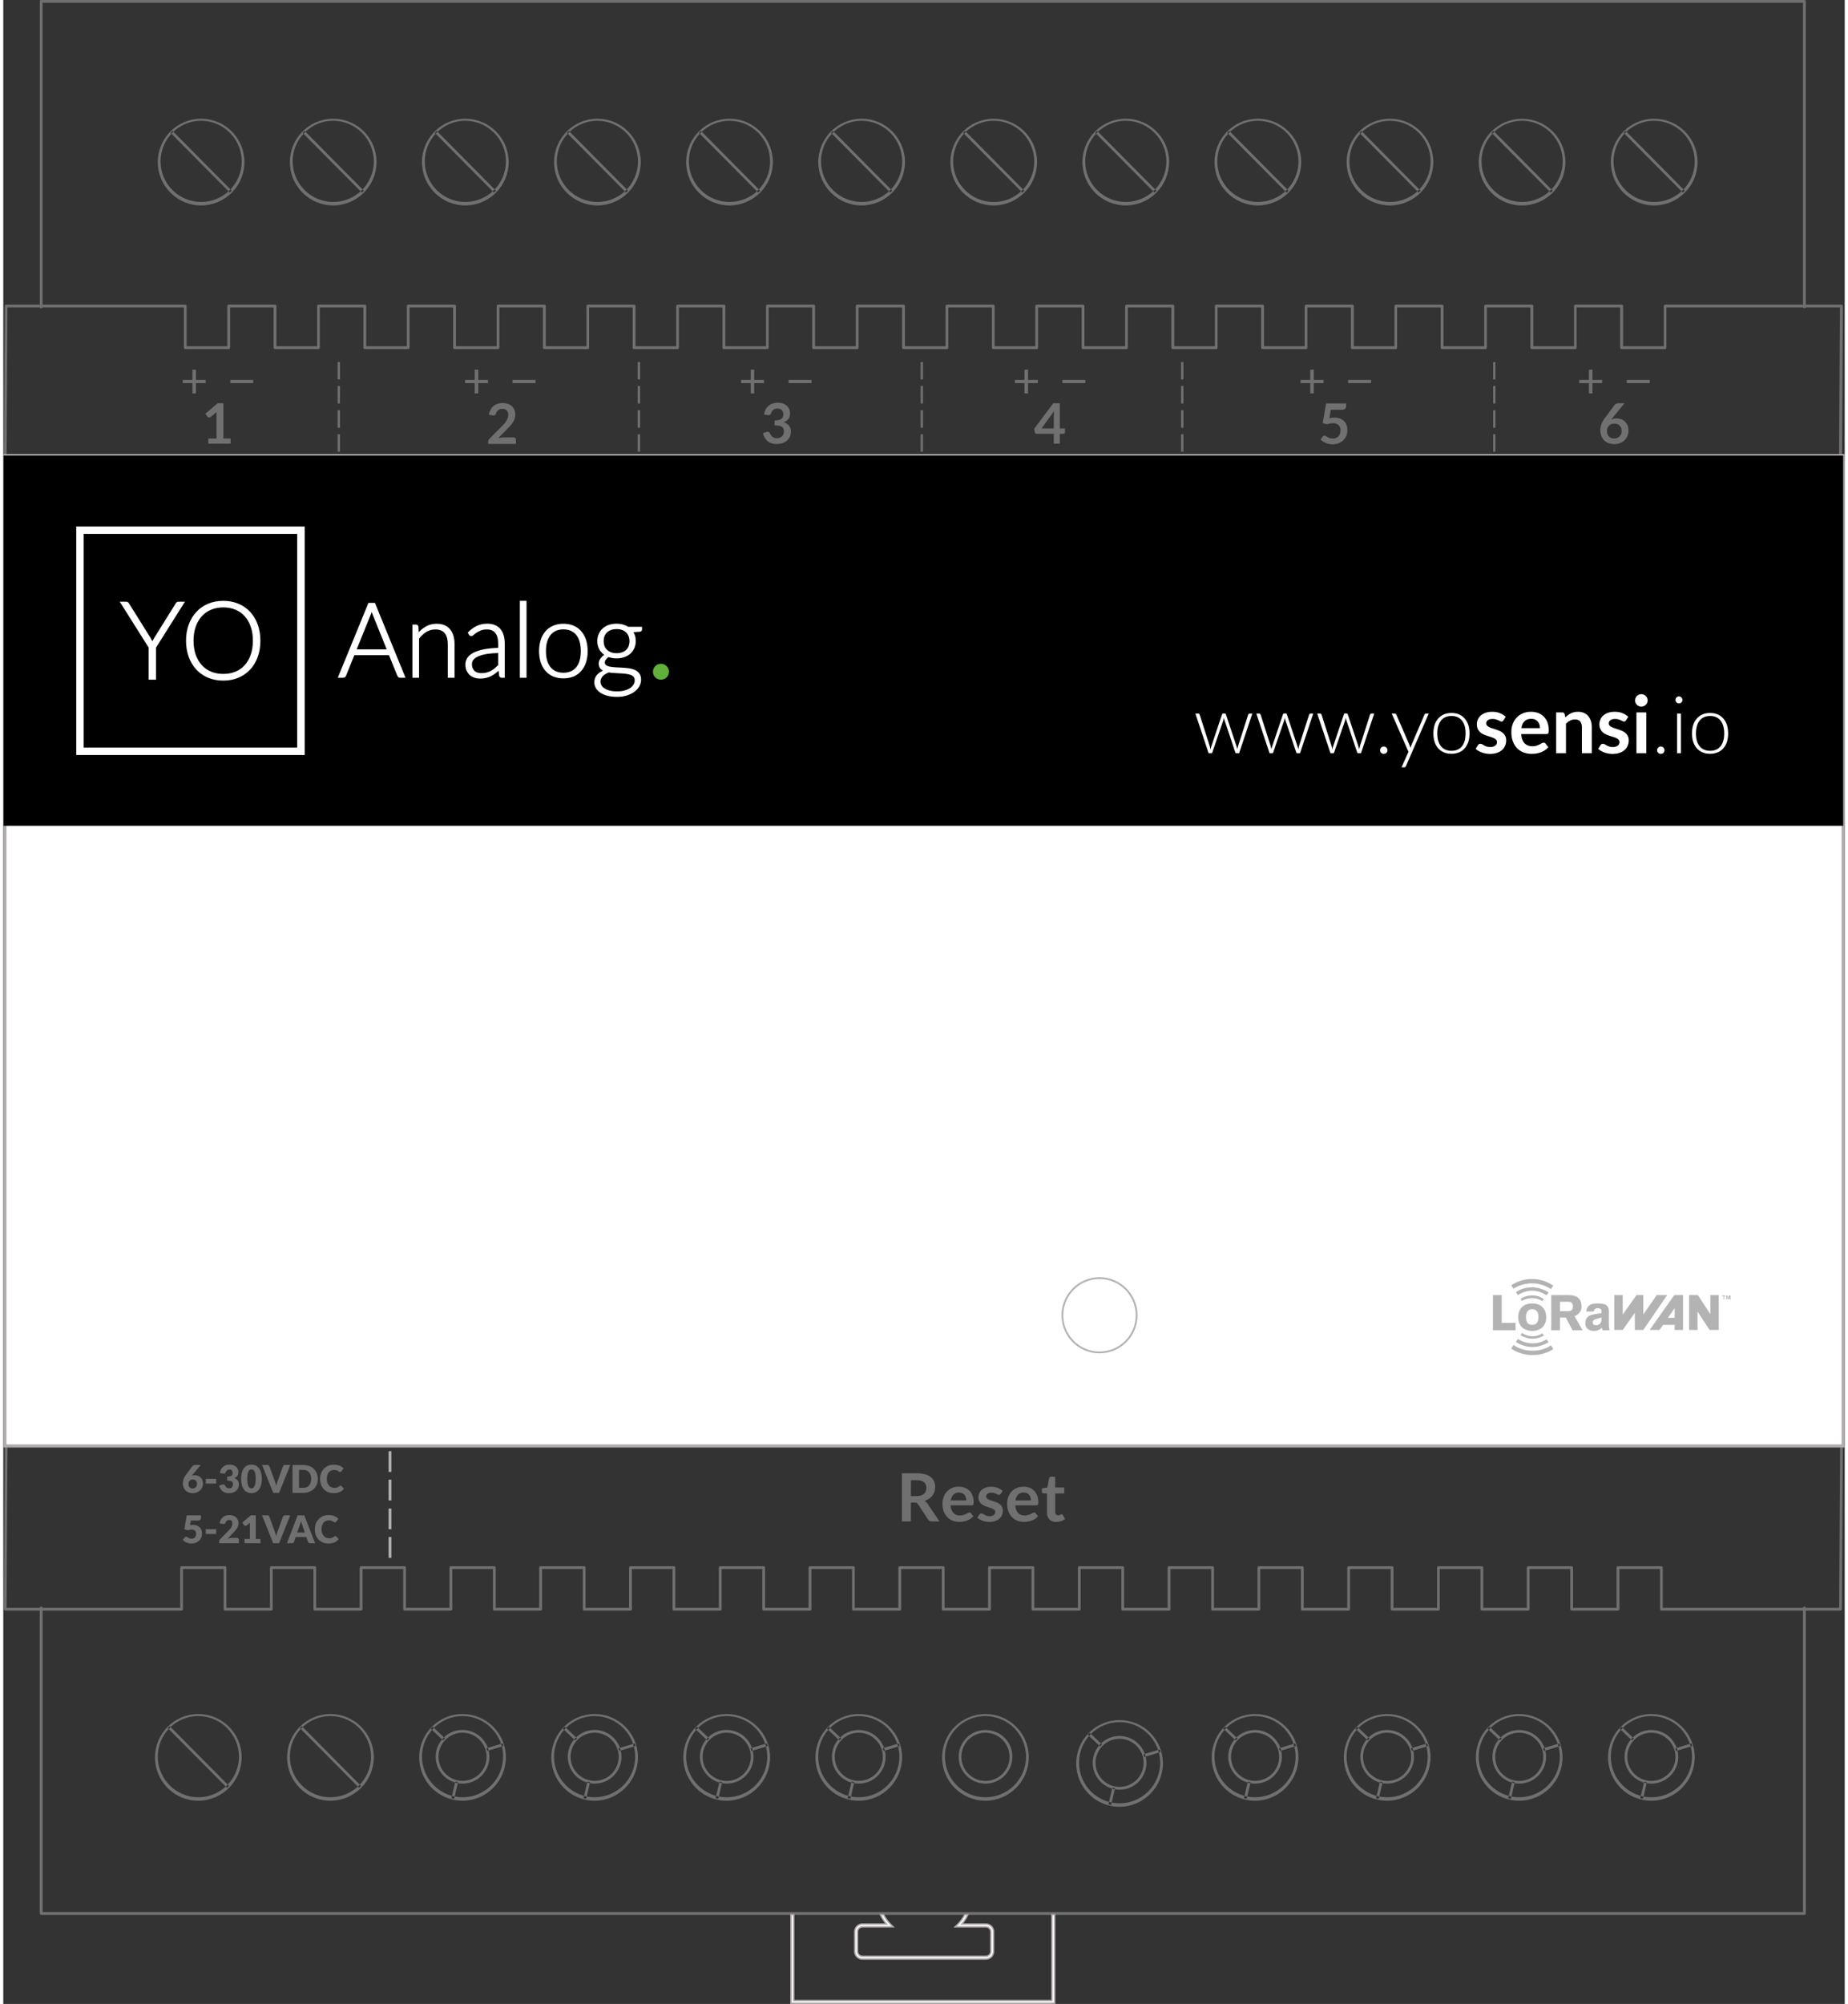 <?xml version="1.0" encoding="UTF-8"?>
<!DOCTYPE svg PUBLIC "-//W3C//DTD SVG 1.1//EN" "http://www.w3.org/Graphics/SVG/1.1/DTD/svg11.dtd">
<!-- Creator: CorelDRAW 2021.5 -->
<svg xmlns="http://www.w3.org/2000/svg" xml:space="preserve" width="350.562" height="380" version="1.1" style="shape-rendering:geometricPrecision; text-rendering:geometricPrecision; image-rendering:optimizeQuality; fill-rule:evenodd; clip-rule:evenodd"
viewBox="0 0 264.71 287.96"
 xmlns:xlink="http://www.w3.org/1999/xlink"
 xmlns:xodm="http://www.corel.com/coreldraw/odm/2003">
 <rect x="0" y="0" width="264.71" height="287.96" fill="#333333" stroke="none"/>
 <defs>
  <style type="text/css">
   <![CDATA[
    .str1 {stroke:#B1AAAA;stroke-width:0.45;stroke-miterlimit:22.926}
    .str0 {stroke:#B1AAAA;stroke-width:0.2;stroke-miterlimit:22.926}
    .str3 {stroke:white;stroke-width:0.26;stroke-miterlimit:22.926}
    .str4 {stroke:white;stroke-width:0.26;stroke-miterlimit:10}
    .str2 {stroke:#B3B3B4;stroke-width:0.26;stroke-miterlimit:22.926}
    .fil5 {fill:none}
    .fil6 {fill:black}
    .fil0 {fill:#707070}
    .fil3 {fill:#B3B3B3}
    .fil1 {fill:white}
    .fil9 {fill:white}
    .fil10 {fill:#60B139;fill-rule:nonzero}
    .fil2 {fill:#707070;fill-rule:nonzero}
    .fil7 {fill:#B3B3B3;fill-rule:nonzero}
    .fil4 {fill:white;fill-rule:nonzero}
    .fil8 {fill:white;fill-rule:nonzero}
   ]]>
  </style>
 </defs>
 <g id="Warstwa_x0020_1">
  <g id="_105553308840160">
   <path id="Path_4942" class="fil0" d="M259.12 274.96l0 -43.89c0,-0.12 -0.09,-0.21 -0.21,-0.21 -0.11,0 -0.2,0.09 -0.2,0.21l0 43.68 -253.05 0 0 -43.68c0,-0.12 -0.1,-0.21 -0.21,-0.21 -0.11,0 -0.21,0.09 -0.21,0.21l0 43.89c0,0 0,0 0,0 0,0.11 0.1,0.21 0.21,0.21l253.46 0c0.12,0 0.21,-0.09 0.21,-0.21l0 0z" data-name="Path 4942"/>
   <path id="Path_4943" class="fil0" d="M259.11 44.09l0 -43.89c0,0 0,0 0,0 0,-0.11 -0.09,-0.2 -0.2,-0.2 0,0 0,0 0,0l-253.46 0c0,0 0,0 0,0 -0.11,0 -0.2,0.09 -0.2,0.2 0,0 0,0 0,0l0 43.89c0,0 0,0.01 0,0.01 0,0.11 0.09,0.2 0.2,0.2 0.11,0 0.2,-0.09 0.2,-0.2 0,0 0,-0.01 0,-0.01l0 -43.69 253.07 0 0 43.69c0,0 0,0 0,0 0,0.11 0.08,0.2 0.19,0.2 0,0 0,0 0,0 0.11,0 0.2,-0.09 0.2,-0.2 0,0 0,0 0,0l0 0z" data-name="Path 4943"/>
   <path id="Path_4944" class="fil0" d="M34.67 23.24c-0.03,-3.42 -2.81,-6.18 -6.23,-6.18 -3.44,0 -6.23,2.79 -6.23,6.23 0,3.44 2.79,6.23 6.23,6.23 3.45,-0.01 6.23,-2.81 6.23,-6.26 0,0 0,-0.01 0,-0.02l0 0zm-0.39 0c-0.03,3.2 -2.64,5.78 -5.84,5.78 -3.22,0 -5.83,-2.61 -5.83,-5.83 0,-3.22 2.61,-5.84 5.83,-5.84 3.23,0.02 5.84,2.64 5.84,5.87 0,0.01 0,0.01 0,0.02l0 0zm-1.45 4.15l-0.27 0.28 -8.51 -8.58 0.28 -0.28 8.5 8.58zm20.83 -4.15c-0.03,-3.42 -2.81,-6.18 -6.23,-6.18 -3.44,0 -6.23,2.79 -6.23,6.23 0,3.44 2.79,6.23 6.23,6.23 3.45,-0.01 6.23,-2.81 6.23,-6.26 0,0 0,-0.01 0,-0.02l0 0zm-0.39 0c-0.03,3.2 -2.64,5.78 -5.84,5.78 -3.22,0 -5.83,-2.61 -5.83,-5.83 0,-3.22 2.61,-5.84 5.83,-5.84 3.23,0.02 5.84,2.64 5.84,5.87 0,0.01 0,0.01 0,0.02l0 0zm-1.45 4.15l-0.28 0.28 -8.5 -8.57 0.28 -0.29 8.5 8.58 0 0zm20.83 -4.15c-0.03,-3.42 -2.81,-6.18 -6.23,-6.18 -3.44,0 -6.23,2.79 -6.23,6.23 0,3.44 2.79,6.23 6.23,6.23 3.45,-0.01 6.23,-2.81 6.23,-6.26 0,0 0,-0.01 0,-0.02l0 0zm-0.39 0c-0.03,3.2 -2.64,5.78 -5.84,5.78 -3.22,0 -5.83,-2.61 -5.83,-5.83 0,-3.22 2.61,-5.84 5.83,-5.84 3.23,0.02 5.84,2.64 5.84,5.87 0,0.01 0,0.01 0,0.02l0 0zm-1.45 4.15l-0.28 0.28 -8.5 -8.58 0.28 -0.28 8.5 8.58 0 0zm20.83 -4.15c-0.03,-3.42 -2.81,-6.18 -6.23,-6.18 -3.44,0 -6.23,2.79 -6.23,6.23 0,3.44 2.79,6.23 6.23,6.23 3.44,-0.01 6.23,-2.81 6.23,-6.26 0,0 0,-0.01 0,-0.02l0 0zm-0.4 0c-0.02,3.2 -2.63,5.78 -5.83,5.78 -3.22,0 -5.84,-2.61 -5.84,-5.83 0,-3.22 2.62,-5.84 5.84,-5.84 3.23,0.02 5.83,2.64 5.83,5.87 0,0.01 0,0.01 0,0.02l0 0zm-1.44 4.15l-0.28 0.28 -8.5 -8.58 0.28 -0.28 8.5 8.58zm20.83 -4.15c-0.03,-3.42 -2.81,-6.18 -6.23,-6.18 -3.44,0 -6.23,2.79 -6.23,6.23 0,3.44 2.79,6.23 6.23,6.23 0,0 0,0 0,0 3.44,-0.01 6.23,-2.81 6.23,-6.26 0,0 0,-0.01 0,-0.02l0 0zm-0.4 0c-0.02,3.2 -2.63,5.78 -5.83,5.78 -3.22,0 -5.84,-2.61 -5.84,-5.83 0,-3.22 2.62,-5.84 5.84,-5.84 3.23,0.02 5.83,2.64 5.83,5.87 0,0.01 0,0.01 0,0.02l0 0zm-1.44 4.15l-0.28 0.28 -8.51 -8.58 0.29 -0.28 8.5 8.58 0 0zm20.83 -4.15c-0.03,-3.42 -2.81,-6.18 -6.23,-6.18 -3.44,0 -6.23,2.79 -6.23,6.23 0,3.44 2.79,6.23 6.23,6.23 3.44,-0.01 6.23,-2.81 6.23,-6.26 0,0 0,-0.01 0,-0.02l0 0zm-0.4 0c-0.02,3.2 -2.63,5.78 -5.83,5.78 -3.22,0 -5.84,-2.61 -5.84,-5.83 0,-3.22 2.62,-5.84 5.84,-5.84 3.22,0.02 5.83,2.64 5.83,5.87 0,0.01 0,0.01 0,0.02l0 0zm-1.44 4.15l-0.28 0.28 -8.51 -8.58 0.28 -0.28 8.51 8.58 0 0zm20.83 -4.15c-0.03,-3.42 -2.81,-6.18 -6.23,-6.18 -3.44,0 -6.23,2.79 -6.23,6.23 0,3.44 2.78,6.23 6.23,6.23 3.44,-0.01 6.23,-2.81 6.23,-6.26 0,0 0,-0.01 0,-0.02l0 0zm-0.4 0c-0.02,3.2 -2.63,5.79 -5.83,5.79 -3.23,0 -5.84,-2.62 -5.84,-5.84 0,-3.22 2.61,-5.84 5.84,-5.84 3.22,0.02 5.83,2.64 5.83,5.87 0,0.01 0,0.01 0,0.02l0 0zm-1.44 4.15l-0.28 0.28 -8.51 -8.58 0.28 -0.28 8.51 8.58 0 0zm20.83 -4.15c-0.03,-3.42 -2.82,-6.18 -6.24,-6.18 -3.44,0 -6.23,2.79 -6.23,6.23 0,3.44 2.79,6.23 6.23,6.23 0,0 0,0 0,0 3.45,-0.01 6.23,-2.81 6.23,-6.26 0,0 0,-0.01 0,-0.02l0.01 0zm-0.4 0c-0.03,3.2 -2.63,5.78 -5.84,5.78 -3.22,0 -5.83,-2.61 -5.83,-5.83 0,-3.22 2.61,-5.84 5.83,-5.84 0,0 0,0 0,0 3.23,0.02 5.84,2.64 5.84,5.87 0,0.01 0,0.01 0,0.02l0 0zm-1.44 4.15l-0.28 0.28 -8.51 -8.58 0.28 -0.28 8.51 8.58zm20.82 -4.15c-0.03,-3.42 -2.81,-6.18 -6.23,-6.18 -3.44,0 -6.23,2.79 -6.23,6.23 0,3.44 2.79,6.23 6.23,6.23 0,0 0,0 0,0 3.45,-0.01 6.23,-2.81 6.23,-6.26 0,0 0,-0.01 0,-0.02l0 0zm-0.39 0c-0.03,3.2 -2.63,5.78 -5.84,5.78 -3.22,0 -5.83,-2.61 -5.83,-5.83 0,-3.22 2.61,-5.84 5.83,-5.84 3.23,0.02 5.84,2.64 5.84,5.87 0,0.01 0,0.01 0,0.02l0 0zm-1.44 4.15l-0.28 0.28 -8.51 -8.58 0.28 -0.28 8.51 8.58zm20.82 -4.15c-0.02,-3.42 -2.81,-6.18 -6.23,-6.18 -3.44,0 -6.23,2.79 -6.23,6.23 0,3.44 2.79,6.23 6.23,6.23 3.45,-0.01 6.23,-2.81 6.23,-6.26 0,0 0,-0.01 0,-0.02l0 0zm-0.39 0c-0.03,3.2 -2.63,5.78 -5.84,5.78 -3.22,0 -5.83,-2.61 -5.83,-5.83 0,-3.22 2.61,-5.84 5.83,-5.84 3.23,0.02 5.84,2.64 5.84,5.87 0,0.01 0,0.01 0,0.02l0 0zm-1.44 4.15l-0.29 0.28 -8.5 -8.58 0.28 -0.28 8.5 8.58 0.01 0zm20.82 -4.15c-0.03,-3.42 -2.81,-6.17 -6.23,-6.17 -3.44,0 -6.23,2.79 -6.23,6.23 0,3.44 2.79,6.23 6.23,6.23 3.45,-0.02 6.23,-2.82 6.23,-6.27 0,0 0,-0.01 0,-0.02l0 0zm-0.39 0c-0.03,3.2 -2.64,5.78 -5.84,5.78 -3.22,0 -5.83,-2.61 -5.83,-5.83 0,-3.22 2.61,-5.84 5.83,-5.84 3.23,0.02 5.84,2.64 5.84,5.87 0,0.01 0,0.01 0,0.02l0 0zm-1.45 4.15l-0.28 0.28 -8.5 -8.58 0.28 -0.28 8.5 8.58zm20.83 -4.15c-0.03,-3.42 -2.81,-6.18 -6.23,-6.18 -3.44,0 -6.23,2.79 -6.23,6.23 0,3.44 2.79,6.23 6.23,6.23 3.45,-0.01 6.23,-2.81 6.23,-6.26 0,0 0,-0.01 0,-0.02l0 0zm-0.4 0c-0.02,3.2 -2.63,5.78 -5.83,5.78 -3.22,0 -5.84,-2.61 -5.84,-5.83 0,-3.22 2.62,-5.84 5.84,-5.84 3.23,0.02 5.83,2.64 5.83,5.87 0,0.01 0,0.01 0,0.02l0 0zm-1.44 4.15l-0.28 0.28 -8.5 -8.58 0.28 -0.28 8.5 8.58z" data-name="Path 4944"/>
   <path id="Path_4945" class="fil0" d="M34.27 252.47c-0.03,-3.42 -2.81,-6.17 -6.23,-6.17 -3.44,0 -6.23,2.79 -6.23,6.23 0,3.44 2.79,6.23 6.23,6.23 3.45,-0.02 6.23,-2.82 6.23,-6.27 0,-0.01 0,-0.01 0,-0.02l0 0zm-0.39 0c-0.03,3.2 -2.64,5.79 -5.84,5.79 -3.22,0 -5.83,-2.62 -5.83,-5.84 0,-3.22 2.61,-5.83 5.83,-5.83 3.23,0.01 5.84,2.64 5.84,5.86 0,0.01 0,0.02 0,0.02l0 0zm-1.44 4.15l-0.28 0.28 -8.51 -8.58 0.28 -0.28 8.51 8.58zm20.82 -4.15c-0.03,-3.42 -2.81,-6.17 -6.23,-6.17 -3.44,0 -6.23,2.79 -6.23,6.23 0,3.44 2.79,6.23 6.23,6.23 0,0 0,0 0,0 3.45,-0.02 6.23,-2.82 6.23,-6.26 0,-0.01 0,-0.02 0,-0.03l0 0zm-0.39 0c-0.03,3.2 -2.64,5.79 -5.84,5.79 -3.22,0 -5.83,-2.62 -5.83,-5.84 0,-3.22 2.61,-5.83 5.83,-5.83 3.23,0.01 5.84,2.64 5.84,5.86 0,0.01 0,0.02 0,0.02l0 0zm-1.45 4.15l-0.28 0.28 -8.5 -8.58 0.28 -0.28 8.5 8.58 0 0zm20.83 -4.15c-0.03,-3.42 -2.81,-6.17 -6.23,-6.17 -3.44,0 -6.23,2.79 -6.23,6.23 0,3.44 2.79,6.23 6.23,6.23 3.45,-0.02 6.23,-2.82 6.23,-6.27 0,-0.01 0,-0.01 0,-0.02l0 0zm-0.4 0c-0.02,3.2 -2.63,5.79 -5.83,5.79 -3.22,0 -5.83,-2.62 -5.83,-5.84 0,-3.22 2.61,-5.83 5.83,-5.83 3.23,0.01 5.84,2.63 5.84,5.86 0,0.01 0,0.02 0,0.02l-0.01 0zm-1.97 0c-0.02,2.12 -1.74,3.83 -3.86,3.83 -2.13,0 -3.86,-1.73 -3.86,-3.86 0,-2.13 1.73,-3.86 3.86,-3.86 0,0 0,0 0,0 2.13,0.01 3.86,1.75 3.86,3.88 0,0 0,0.01 0,0.01l0 0zm-0.4 0c-0.01,1.9 -1.56,3.43 -3.46,3.43 -1.91,0 -3.46,-1.55 -3.46,-3.46 0,-1.91 1.55,-3.46 3.46,-3.46 1.91,0.01 3.46,1.56 3.46,3.48 0,0 0,0.01 0,0.01l0 0zm0.09 -0.87c-0.03,-0.13 -0.07,-0.26 -0.11,-0.38l2.33 -0.7 0.11 0.38 -2.33 0.7 0 0zm-6.07 -1.8c-0.1,0.09 -0.19,0.19 -0.27,0.29l-1.78 -1.68 0.28 -0.3 1.77 1.69 0 0zm1.48 6.21c0.13,0.04 0.26,0.07 0.39,0.09l-0.56 2.39 -0.39 -0.09 0.56 -2.39zm26.26 -3.54c-0.03,-3.42 -2.81,-6.17 -6.23,-6.17 -3.44,0 -6.23,2.79 -6.23,6.23 0,3.44 2.79,6.23 6.23,6.23 3.44,-0.02 6.23,-2.82 6.23,-6.26 0,-0.01 0,-0.02 0,-0.03l0 0zm-0.4 0c-0.02,3.2 -2.63,5.79 -5.83,5.79 -3.22,0 -5.84,-2.62 -5.84,-5.84 0,-3.22 2.62,-5.83 5.84,-5.83 3.22,0.01 5.83,2.64 5.83,5.86 0,0.01 0,0.02 0,0.02l0 0zm-1.97 0c-0.02,2.12 -1.74,3.83 -3.86,3.83 -2.13,0 -3.86,-1.73 -3.86,-3.86 0,-2.13 1.73,-3.86 3.86,-3.86 2.13,0.01 3.86,1.75 3.86,3.88 0,0.01 0,0.01 0,0.01l0 0zm-0.4 0c-0.02,1.9 -1.56,3.43 -3.46,3.43 -1.91,0 -3.46,-1.55 -3.46,-3.46 0,-1.91 1.55,-3.46 3.46,-3.46 1.91,0.01 3.46,1.57 3.46,3.48 0,0 0,0.01 0,0.01l0 0zm0.09 -0.87c-0.03,-0.13 -0.07,-0.25 -0.12,-0.38l2.34 -0.7 0.11 0.38 -2.33 0.7zm-6.07 -1.8c-0.1,0.09 -0.19,0.19 -0.28,0.29l-1.77 -1.68 0.27 -0.3 1.78 1.69zm1.48 6.21c0.12,0.04 0.25,0.07 0.38,0.09l-0.56 2.39 -0.38 -0.09 0.56 -2.39zm26.26 -3.54c-0.03,-3.42 -2.82,-6.17 -6.24,-6.17 -3.44,0 -6.23,2.79 -6.23,6.23 0,3.44 2.79,6.23 6.23,6.23 3.45,-0.02 6.24,-2.82 6.24,-6.27 0,0 0,-0.01 0,-0.02l0 0zm-0.4 0c-0.03,3.21 -2.63,5.79 -5.84,5.79 -3.22,0 -5.83,-2.62 -5.83,-5.84 0,-3.22 2.61,-5.83 5.83,-5.83 3.23,0.02 5.84,2.64 5.84,5.86 0,0.01 0,0.02 0,0.02l0 0zm-1.98 0c-0.01,2.12 -1.74,3.83 -3.85,3.83 -2.13,0 -3.86,-1.73 -3.86,-3.86 0,-2.13 1.72,-3.86 3.85,-3.86 2.14,0.02 3.86,1.75 3.86,3.88 0,0.01 0,0.01 0,0.01l0 0zm-0.39 0c-0.02,1.9 -1.57,3.44 -3.47,3.44 -1.91,0 -3.46,-1.55 -3.46,-3.47 0,-1.91 1.55,-3.46 3.46,-3.46 1.92,0.01 3.47,1.57 3.47,3.48 0,0 0,0.01 0,0.01l0 0zm0.09 -0.86c-0.03,-0.13 -0.07,-0.26 -0.12,-0.39l2.33 -0.7 0.12 0.38 -2.33 0.71 0 0zm-6.08 -1.81c-0.09,0.1 -0.18,0.19 -0.27,0.29l-1.77 -1.68 0.27 -0.29 1.78 1.68 -0.01 0zm1.49 6.21c0.12,0.04 0.25,0.07 0.38,0.09l-0.56 2.39 -0.38 -0.09 0.56 -2.39zm26.25 -3.53c-0.03,-3.43 -2.81,-6.18 -6.23,-6.18 -3.44,0 -6.23,2.79 -6.23,6.23 0,3.44 2.79,6.23 6.23,6.23 0,0 0,0 0,0 3.45,-0.02 6.23,-2.82 6.23,-6.27 0,0 0,-0.01 0,-0.02l0 0.01zm-0.39 0c-0.03,3.2 -2.63,5.78 -5.84,5.78 -3.22,0 -5.83,-2.61 -5.83,-5.84 0,-3.22 2.61,-5.83 5.83,-5.83 3.23,0.02 5.84,2.64 5.84,5.87 0,0 0,0.01 0,0.01l0 0.01zm-1.98 0c-0.02,2.11 -1.74,3.82 -3.86,3.82 -2.13,0 -3.86,-1.73 -3.86,-3.86 0,-2.13 1.73,-3.85 3.86,-3.85 0,0 0,0 0,0 2.14,0.01 3.86,1.74 3.86,3.87 0,0.01 0,0.01 0,0.01l0 0.01zm-0.4 0c-0.01,1.89 -1.56,3.42 -3.46,3.42 -1.91,0 -3.46,-1.54 -3.46,-3.46 0,-1.91 1.55,-3.46 3.46,-3.46 0,0 0,0 0,0 1.92,0.01 3.46,1.57 3.46,3.48 0,0.01 0,0.01 0,0.01l0 0.01zm0.09 -0.87c-0.03,-0.13 -0.06,-0.26 -0.11,-0.39l2.33 -0.7 0.11 0.38 -2.33 0.71zm-6.07 -1.8c-0.1,0.09 -0.18,0.18 -0.27,0.28l-1.78 -1.68 0.27 -0.29 1.78 1.69 0 0zm1.48 6.21c0.13,0.03 0.26,0.06 0.39,0.09l-0.56 2.38 -0.39 -0.09 0.56 -2.38zm44.76 -2.68c-0.03,-3.42 -2.81,-6.17 -6.23,-6.17 -3.44,0 -6.23,2.79 -6.23,6.23 0,3.44 2.79,6.23 6.23,6.23 3.45,-0.02 6.23,-2.82 6.23,-6.27 0,-0.01 0,-0.01 0,-0.02l0 0zm-0.39 0c-0.03,3.2 -2.64,5.79 -5.84,5.79 -3.22,0 -5.83,-2.62 -5.83,-5.84 0,-3.22 2.61,-5.83 5.83,-5.83 3.23,0.01 5.84,2.64 5.84,5.86 0,0.01 0,0.02 0,0.02l0 0zm-1.98 0c-0.02,2.12 -1.74,3.83 -3.86,3.83 -2.13,0 -3.86,-1.73 -3.86,-3.86 0,-2.13 1.73,-3.86 3.86,-3.86 2.13,0.01 3.86,1.75 3.86,3.88 0,0 0,0.01 0,0.01l0 0zm-0.4 0c-0.02,1.9 -1.56,3.43 -3.46,3.43 -1.91,0 -3.46,-1.55 -3.46,-3.46 0,-1.91 1.55,-3.46 3.46,-3.46 1.91,0.01 3.46,1.57 3.46,3.48 0,0 0,0.01 0,0.01l0 0zm0.09 -0.86c-0.03,-0.13 -0.07,-0.26 -0.11,-0.39l2.33 -0.7 0.11 0.38 -2.33 0.71zm-6.07 -1.81c-0.1,0.09 -0.19,0.19 -0.27,0.29l-1.78 -1.68 0.27 -0.3 1.78 1.69zm1.48 6.21c0.13,0.04 0.26,0.07 0.39,0.09l-0.56 2.39 -0.39 -0.09 0.56 -2.39zm-12.01 -4.4c-0.02,-3.43 -2.81,-6.18 -6.23,-6.18 -3.44,0 -6.23,2.79 -6.23,6.23 0,3.44 2.79,6.23 6.23,6.23 0,0 0,0 0,0 3.45,-0.02 6.23,-2.82 6.23,-6.26 0,-0.01 0,-0.02 0,-0.03l0 0.01zm-0.39 0c-0.03,3.2 -2.63,5.78 -5.84,5.78 -3.22,0 -5.83,-2.61 -5.83,-5.84 0,-3.22 2.61,-5.83 5.83,-5.83 0,0 0,0 0,0 3.23,0.02 5.84,2.64 5.84,5.87 0,0 0,0.01 0,0.01l0 0.01zm-1.98 0c-0.01,2.11 -1.74,3.82 -3.85,3.82 -2.13,0 -3.86,-1.73 -3.86,-3.86 0,-2.13 1.73,-3.85 3.85,-3.85 0.48,0.01 0.96,0.1 1.4,0.26 1.48,0.55 2.46,1.95 2.46,3.53 0,0.03 0,0.06 0,0.1l0 0zm-0.39 0c-0.02,1.89 -1.56,3.43 -3.47,3.43 -1.91,0 -3.46,-1.55 -3.46,-3.47 0,-1.91 1.55,-3.46 3.46,-3.46 1.92,0.01 3.47,1.57 3.47,3.48 0,0.01 0,0.01 0,0.01l0 0.01zm41.52 0c-0.03,-3.43 -2.81,-6.18 -6.23,-6.18 -3.44,0 -6.24,2.79 -6.24,6.23 0,3.44 2.8,6.23 6.24,6.23 3.44,-0.02 6.23,-2.82 6.23,-6.27 0,0 0,-0.01 0,-0.02l0 0.01zm-0.4 0c-0.03,3.2 -2.63,5.78 -5.83,5.78 -3.23,0 -5.84,-2.61 -5.84,-5.84 0,-3.22 2.61,-5.83 5.84,-5.83 3.22,0.02 5.83,2.64 5.83,5.87 0,0 0,0.01 0,0.01l0 0.01zm-1.98 0c-0.01,2.11 -1.74,3.82 -3.85,3.82 -2.13,0 -3.86,-1.73 -3.86,-3.86 0,-2.13 1.73,-3.85 3.86,-3.85 2.13,0.01 3.85,1.74 3.85,3.87 0,0.01 0,0.01 0,0.01l0 0.01zm-0.39 0c-0.02,1.89 -1.56,3.42 -3.46,3.42 -1.91,0 -3.46,-1.54 -3.46,-3.46 0,-1.91 1.55,-3.46 3.46,-3.46 1.91,0.01 3.46,1.57 3.46,3.48 0,0.01 0,0.01 0,0.01l0 0.01zm0.09 -0.87c-0.03,-0.13 -0.07,-0.26 -0.11,-0.39l2.33 -0.7 0.11 0.38 -2.33 0.71 0 0zm-6.07 -1.8c-0.1,0.09 -0.19,0.18 -0.27,0.28l-1.78 -1.68 0.27 -0.29 1.78 1.69zm1.48 6.21c0.13,0.03 0.25,0.06 0.39,0.09l-0.56 2.38 -0.39 -0.09 0.56 -2.38zm26.26 -3.54c-0.03,-3.42 -2.81,-6.18 -6.23,-6.18 -3.44,0 -6.23,2.79 -6.23,6.23 0,3.44 2.78,6.23 6.23,6.23 3.44,-0.02 6.23,-2.82 6.23,-6.27 0,0 0,-0.01 0,-0.01l0 0zm-0.4 0c-0.03,3.2 -2.63,5.78 -5.83,5.78 -3.23,0 -5.84,-2.61 -5.84,-5.84 0,-3.22 2.61,-5.83 5.84,-5.83 3.22,0.02 5.83,2.64 5.83,5.87 0,0 0,0.01 0,0.02l0 0zm-1.98 0c-0.02,2.11 -1.74,3.82 -3.85,3.82 -2.13,0 -3.86,-1.73 -3.86,-3.86 0,-2.13 1.73,-3.85 3.86,-3.85 2.13,0.01 3.85,1.74 3.85,3.87 0,0.01 0,0.01 0,0.02l0 0zm-0.39 0c-0.02,1.9 -1.56,3.43 -3.46,3.43 -1.92,0 -3.47,-1.55 -3.47,-3.46 0,-1.92 1.55,-3.47 3.47,-3.47 1.91,0.01 3.46,1.57 3.46,3.48 0,0.01 0,0.01 0,0.02l0 0zm0.09 -0.87c-0.03,-0.13 -0.07,-0.26 -0.12,-0.39l2.34 -0.7 0.11 0.38 -2.33 0.71 0 0zm-6.08 -1.8c-0.09,0.09 -0.18,0.18 -0.27,0.28l-1.77 -1.68 0.27 -0.29 1.78 1.69 -0.01 0zm1.49 6.21c0.12,0.03 0.25,0.06 0.38,0.09l-0.56 2.38 -0.38 -0.09 0.56 -2.38zm26.25 -3.54c-0.03,-3.42 -2.81,-6.18 -6.23,-6.18 -3.44,0 -6.23,2.79 -6.23,6.23 0,3.44 2.79,6.23 6.23,6.23 0,0 0,0 0,0 3.45,-0.02 6.23,-2.82 6.23,-6.26 0,-0.01 0,-0.02 0,-0.02l0 0zm-0.39 0c-0.03,3.2 -2.63,5.78 -5.84,5.78 -3.22,0 -5.83,-2.61 -5.83,-5.83 0,-3.23 2.61,-5.84 5.83,-5.84 3.23,0.02 5.84,2.64 5.84,5.87 0,0 0,0.01 0,0.02l0 0zm-1.98 0c-0.02,2.11 -1.74,3.82 -3.86,3.82 -2.13,0 -3.85,-1.73 -3.85,-3.86 0,-2.13 1.72,-3.85 3.85,-3.85 0,0 0,0 0,0 2.14,0.01 3.86,1.74 3.86,3.87 0,0.01 0,0.01 0,0.02l0 0zm-0.4 0c-0.01,1.9 -1.56,3.43 -3.46,3.43 -1.91,0 -3.46,-1.55 -3.46,-3.46 0,-1.92 1.55,-3.47 3.46,-3.47 0,0 0,0 0,0 1.92,0.01 3.46,1.57 3.46,3.48 0,0.01 0,0.01 0,0.02l0 0zm0.1 -0.87c-0.04,-0.13 -0.07,-0.26 -0.12,-0.39l2.33 -0.7 0.12 0.38 -2.33 0.71zm-6.07 -1.81c-0.09,0.1 -0.19,0.19 -0.27,0.29l-1.78 -1.68 0.28 -0.29 1.77 1.68zm1.49 6.21c0.12,0.04 0.25,0.07 0.38,0.09l-0.56 2.39 -0.38 -0.09 0.55 -2.39 0.01 0zm26.25 -3.53c-0.03,-3.42 -2.81,-6.18 -6.23,-6.18 -3.44,0 -6.23,2.79 -6.23,6.23 0,3.44 2.79,6.23 6.23,6.23 3.45,-0.02 6.23,-2.82 6.23,-6.27 0,0 0,-0.01 0,-0.02l0 0.01zm-0.39 0c-0.03,3.2 -2.64,5.78 -5.84,5.78 -3.22,0 -5.84,-2.61 -5.84,-5.84 0,-3.22 2.62,-5.83 5.84,-5.83 0,0 0,0 0,0 3.23,0.02 5.84,2.64 5.84,5.87 0,0 0,0.01 0,0.01l0 0.01zm-1.98 0c-0.02,2.11 -1.74,3.82 -3.86,3.82 -2.13,0 -3.86,-1.73 -3.86,-3.86 0,-2.13 1.73,-3.85 3.86,-3.85 0,0 0,0 0,0 2.13,0.01 3.86,1.74 3.86,3.87 0,0.01 0,0.01 0,0.01l0 0.01zm-0.4 0c-0.01,1.89 -1.56,3.43 -3.46,3.43 -1.91,0 -3.46,-1.55 -3.46,-3.47 0,-1.91 1.55,-3.46 3.46,-3.46 1.91,0.01 3.46,1.57 3.46,3.48 0,0.01 0,0.01 0,0.01l0 0.01zm0.09 -0.87c-0.03,-0.13 -0.07,-0.26 -0.11,-0.39l2.33 -0.7 0.11 0.38 -2.33 0.71 0 0zm-6.07 -1.8c-0.1,0.09 -0.19,0.18 -0.27,0.28l-1.78 -1.68 0.28 -0.29 1.77 1.69 0 0zm1.48 6.21c0.13,0.03 0.26,0.06 0.39,0.09l-0.56 2.38 -0.39 -0.09 0.56 -2.38z" data-name="Path 4945"/>
   <path id="Path_4946" class="fil0" d="M264.3 231.24l0.15 -25.08c0,0 0,-0.01 0,-0.01 0,-0.1 -0.09,-0.19 -0.19,-0.19l0 0c-0.11,0 -0.2,0.09 -0.2,0.19l-0.15 24.89 -25.36 0 0 -5.78c0,0 0,0 0,0 0,-0.11 -0.08,-0.2 -0.19,-0.2l-6.25 0c-0.11,0 -0.2,0.09 -0.2,0.2 0,0 0,0 0,0l0 5.78 -6.26 0 0 -5.78c0,0 0,0 0,0 0,-0.11 -0.09,-0.2 -0.2,-0.2l-6.24 0c-0.11,0 -0.2,0.09 -0.2,0.2 0,0 0,0 0,0l0 5.78 -6.26 0 0 -5.78c0,-0.11 -0.09,-0.2 -0.2,-0.2l-6.25 0c-0.11,0 -0.19,0.09 -0.19,0.2 0,0 0,0 0,0l0 5.78 -6.27 0 0 -5.78c0,0 0,0 0,0 0,-0.11 -0.08,-0.2 -0.19,-0.2l-6.25 0c-0.11,0 -0.2,0.09 -0.2,0.2 0,0 0,0 0,0l0 5.78 -6.26 0 0 -5.78c0,0 0,0 0,0 0,-0.11 -0.09,-0.2 -0.2,-0.2l-6.24 0c-0.11,0 -0.2,0.09 -0.2,0.2l0 5.78 -6.26 0 0 -5.78c0,0 0,0 0,0 0,-0.11 -0.09,-0.2 -0.2,-0.2l-6.26 0c-0.11,0 -0.2,0.09 -0.2,0.2 0,0 0,0 0,0l0 5.78 -6.26 0 0 -5.78c0,-0.11 -0.09,-0.2 -0.2,-0.2l-6.24 0c-0.11,0 -0.2,0.09 -0.2,0.2 0,0 0,0 0,0l0 5.78 -6.27 0 0 -5.78c0,0 0,0 0,0 0,-0.11 -0.09,-0.2 -0.2,-0.2l-6.24 0c-0.11,0 -0.2,0.09 -0.2,0.2 0,0 0,0 0,0l0 5.78 -6.26 0 0 -5.78c0,0 0,0 0,0 0,-0.11 -0.09,-0.2 -0.2,-0.2l-6.25 0c-0.11,0 -0.19,0.09 -0.19,0.2 0,0 0,0 0,0l0 5.78 -6.27 0 0 -5.78c0,0 0,0 0,0 0,-0.11 -0.08,-0.2 -0.19,-0.2l-6.25 0c-0.11,0 -0.2,0.09 -0.2,0.2 0,0 0,0 0,0l0 5.78 -6.26 0 0 -5.78c0,0 0,0 0,0 0,-0.11 -0.09,-0.2 -0.2,-0.2l-6.24 0c-0.11,0 -0.2,0.09 -0.2,0.2 0,0 0,0 0,0l0 5.78 -6.26 0 0 -5.78c0,0 0,0 0,0 0,-0.11 -0.09,-0.2 -0.2,-0.2l-6.24 0c-0.11,0 -0.2,0.09 -0.2,0.2 0,0 0,0 0,0l0 5.78 -6.26 0 0 -5.78c0,0 0,0 0,0 0,-0.11 -0.09,-0.2 -0.2,-0.2l-6.26 0c-0.11,0 -0.2,0.09 -0.2,0.2l0 5.78 -6.26 0 0 -5.78c0,-0.11 -0.09,-0.2 -0.2,-0.2l-6.24 0c-0.11,0 -0.2,0.09 -0.2,0.2l0 5.78 -6.26 0 0 -5.78c0,-0.11 -0.09,-0.2 -0.2,-0.2l-6.25 0c-0.11,0 -0.2,0.09 -0.2,0.2 0,0 0,0 0,0l0 5.78 -6.26 0 0 -5.78c0,-0.11 -0.09,-0.2 -0.2,-0.2l-6.24 0c-0.11,0 -0.2,0.09 -0.2,0.2 0,0 0,0 0,0l0 5.78 -6.26 0 0 -5.78c0,0 0,0 0,0 0,-0.11 -0.09,-0.2 -0.2,-0.2l-6.24 0c-0.11,0 -0.2,0.09 -0.2,0.2 0,0 0,0 0,0l0 5.78 -24.96 0 0.15 -24.88c0,0 0,0 0,0 0,-0.11 -0.08,-0.2 -0.19,-0.2l0 0c0,0 0,0 0,0 -0.11,0 -0.2,0.08 -0.2,0.19l-0.16 25.09c0.01,0.05 0.03,0.11 0.06,0.14 0.04,0.04 0.09,0.06 0.15,0.06l25.35 0c0,0 0,0 0,0 0.11,0 0.2,-0.09 0.2,-0.2 0,0 0,0 0,0l0 -5.78 5.85 0 0 5.78c0,0 0,0 0,0 0,0.11 0.08,0.2 0.19,0.2 0,0 0,0 0,0l6.66 0c0,0 0,0 0,0 0.11,0 0.2,-0.09 0.2,-0.2 0,0 0,0 0,0l0 -5.78 5.85 0 0 5.78c0,0 0,0 0,0 0,0.11 0.09,0.2 0.2,0.2 0,0 0,0 0,0l6.66 0c0.11,0 0.2,-0.09 0.2,-0.2 0,0 0,0 0,0l0 -5.78 5.85 0 0 5.78c0,0 0,0 0,0 0,0.11 0.09,0.2 0.2,0.2l6.66 0c0.1,0 0.19,-0.09 0.19,-0.2 0,0 0,0 0,0l0 -5.78 5.85 0 0 5.78c0,0 0,0 0,0 0,0.11 0.09,0.2 0.2,0.2l6.66 0c0,0 0,0 0,0 0.11,0 0.2,-0.09 0.2,-0.2 0,0 0,0 0,0l0 -5.78 5.85 0 0 5.78c0,0 0,0 0,0 0,0.11 0.09,0.2 0.2,0.2l6.66 0c0.11,0 0.2,-0.09 0.2,-0.2 0,0 0,0 0,0l0 -5.78 5.84 0 0 5.78c0,0 0,0 0,0 0,0.11 0.09,0.2 0.2,0.2 0,0 0,0 0,0l6.66 0c0.11,0 0.2,-0.09 0.2,-0.2 0,0 0,0 0,0l0 -5.78 5.85 0 0 5.78c0,0 0,0 0,0 0,0.11 0.09,0.2 0.2,0.2 0,0 0,0 0,0l6.66 0c0.11,0 0.2,-0.09 0.2,-0.2 0,0 0,0 0,0l0 -5.78 5.84 0 0 5.78c0,0 0,0 0,0 0,0.11 0.09,0.2 0.2,0.2l6.66 0c0,0 0,0 0,0 0.11,0 0.2,-0.09 0.2,-0.2 0,0 0,0 0,0l0 -5.78 5.84 0 0 5.78c0,0 0,0 0,0 0,0.11 0.09,0.2 0.2,0.2 0,0 0,0 0,0l6.66 0c0,0 0,0 0,0 0.11,0 0.2,-0.09 0.2,-0.2 0,0 0,0 0,0l0 -5.78 5.84 0 0 5.78c0.01,0 0.01,0 0.01,0 0,0.11 0.08,0.2 0.19,0.2 0,0 0,0 0,0l6.66 0c0.11,0 0.2,-0.09 0.2,-0.2 0,0 0,0 0,0l0 -5.78 5.85 0 0 5.78c0,0 0,0 0,0 0,0.11 0.09,0.2 0.2,0.2 0,0 0,0 0,0l6.66 0c0,0 0,0 0,0 0.11,0 0.2,-0.09 0.2,-0.2 0,0 0,0 0,0l0 -5.78 5.85 0 0 5.78c0,0 0,0 0,0 0,0.11 0.08,0.2 0.19,0.2 0,0 0,0 0,0l6.66 0c0,0 0,0 0,0 0.11,0 0.2,-0.09 0.2,-0.2 0,0 0,0 0,0l0 -5.78 5.85 0 0 5.78c0,0 0,0 0,0 0,0.11 0.09,0.2 0.2,0.2 0,0 0,0 0,0l6.66 0c0,0 0,0 0,0 0.11,0 0.2,-0.09 0.2,-0.2 0,0 0,0 0,0l0 -5.78 5.85 0 0 5.78c0,0 0,0 0,0 0,0.11 0.09,0.2 0.2,0.2 0,0 0,0 0,0l6.66 0c0,0 0,0 0,0 0.1,0 0.19,-0.09 0.19,-0.2 0,0 0,0 0,0l0 -5.78 5.85 0 0 5.78c0,0 0,0 0,0 0,0.11 0.09,0.2 0.2,0.2 0,0 0,0 0,0l6.66 0c0,0 0,0 0,0 0.11,0 0.2,-0.09 0.2,-0.2 0,0 0,0 0,0l0 -5.78 5.85 0 0 5.78c0,0 0,0 0,0 0,0.11 0.09,0.2 0.2,0.2l6.66 0c0,0 0,0 0,0 0.11,0 0.2,-0.09 0.2,-0.2 0,0 0,0 0,0l0 -5.78 5.84 0 0 5.78c0,0 0,0 0,0 0,0.11 0.09,0.2 0.2,0.2l25.75 0c0,0 0,0 0,0 0.11,0 0.2,-0.09 0.2,-0.19 0,-0.01 0,-0.01 0,-0.01l0 0z" data-name="Path 4946"/>
   <path id="Path_4947" class="fil0" d="M264.3 69.06l0.15 -25.09c0,-0.05 -0.02,-0.1 -0.05,-0.14 -0.04,-0.03 -0.09,-0.06 -0.15,-0.06l-25.35 0c-0.11,0 -0.2,0.09 -0.2,0.2 0,0 0,0 0,0l0 5.79 -5.85 0 0 -5.79c0,0 0,0 0,0 0,-0.11 -0.08,-0.2 -0.19,-0.2l-6.67 0c0,0 0,0 0,0 -0.11,0 -0.19,0.09 -0.19,0.2 0,0 0,0 0,0l0 5.79 -5.85 0 0 -5.79c0,0 0,0 0,0 0,-0.11 -0.09,-0.2 -0.2,-0.2l-6.66 0c0,0 0,0 0,0 -0.11,0 -0.2,0.09 -0.2,0.2 0,0 0,0 0,0l0 5.79 -5.85 0 0 -5.79c0,0 0,0 0,0 0,-0.11 -0.09,-0.2 -0.2,-0.2l-6.66 0c0,0 0,0 0,0 -0.11,0 -0.2,0.09 -0.2,0.2 0,0 0,0 0,0l0 5.79 -5.84 0 0 -5.79c0,0 0,0 0,0 0,-0.11 -0.09,-0.2 -0.2,-0.2 0,0 0,0 0,0l-6.66 0c-0.11,0 -0.2,0.09 -0.2,0.2 0,0 0,0 0,0l0 5.79 -5.85 0 0 -5.79c0,0 0,0 0,0 0,-0.11 -0.09,-0.2 -0.2,-0.2 0,0 0,0 0,0l-6.66 0c-0.11,0 -0.2,0.09 -0.2,0.2 0,0 0,0 0,0l0 5.79 -5.84 0 0 -5.79c0,0 0,0 0,0 0,-0.11 -0.09,-0.2 -0.2,-0.2 0,0 0,0 0,0l-6.66 0c-0.11,0 -0.2,0.09 -0.2,0.2 0,0 0,0 0,0l0 5.79 -5.85 0 0 -5.79c0,0 0,0 0,0 0,-0.11 -0.09,-0.2 -0.2,-0.2l-6.66 0c0,0 0,0 0,0 -0.11,0 -0.2,0.09 -0.2,0.2 0,0 0,0 0,0l0 5.79 -5.85 0 0 -5.79c0,0 0,0 0,0 0,-0.11 -0.08,-0.2 -0.19,-0.2l-6.66 0c0,0 0,0 0,0 -0.11,0 -0.2,0.09 -0.2,0.2 0,0 0,0 0,0l0 5.79 -5.85 0 0 -5.79c0,0 0,0 0,0 0,-0.11 -0.09,-0.2 -0.2,-0.2l-6.66 0c-0.11,0 -0.2,0.09 -0.2,0.2 0,0 0,0 0,0l0 5.79 -5.85 0 0 -5.79c0,0 0,0 0,0 0,-0.11 -0.08,-0.2 -0.19,-0.2l-6.67 0c0,0 0,0 0,0 -0.11,0 -0.19,0.09 -0.19,0.2 0,0 0,0 0,0l0 5.79 -5.85 0 0 -5.79c0,0 0,0 0,0 0,-0.11 -0.09,-0.2 -0.2,-0.2l-6.66 0c0,0 0,0 0,0 -0.11,0 -0.2,0.09 -0.2,0.2 0,0 0,0 0,0l0 5.79 -5.85 0 0 -5.79c0,0 0,0 0,0 0,-0.11 -0.09,-0.2 -0.19,-0.2l-6.67 0c0,0 0,0 0,0 -0.11,0 -0.19,0.09 -0.19,0.2 0,0 0,0 0,0l0 5.79 -5.85 0 0 -5.79c0,0 0,0 0,0 0,-0.11 -0.09,-0.2 -0.2,-0.2 0,0 0,0 0,0l-6.66 0c0,0 0,0 0,0 -0.11,0 -0.2,0.09 -0.2,0.2 0,0 0,0 0,0l0 5.79 -5.85 0 0 -5.79c0,0 0,0 0,0 0,-0.11 -0.09,-0.2 -0.2,-0.2l-6.66 0c0,0 0,0 0,0 -0.11,0 -0.2,0.09 -0.2,0.2 0,0 0,0 0,0l0 5.79 -5.84 0 0 -5.79c0,0 0,0 0,0 0,-0.11 -0.09,-0.2 -0.2,-0.2 0,0 0,0 0,0l-6.66 0c0,0 0,0 0,0 -0.11,0 -0.2,0.09 -0.2,0.2 0,0 0,0 0,0l0 5.79 -5.85 0 0 -5.79c0,0 0,0 0,0 0,-0.11 -0.09,-0.2 -0.2,-0.2 0,0 0,0 0,0l-6.66 0c0,0 0,0 0,0 -0.11,0 -0.2,0.09 -0.2,0.2 0,0 0,0 0,0l0 5.79 -5.85 0 0 -5.79c0,0 0,0 0,0 0,-0.11 -0.09,-0.2 -0.19,-0.2 0,0 0,0 0,0l-25.75 0c0,0 0,0 0,0 -0.11,0 -0.2,0.09 -0.2,0.2l-0.16 25.09c0,0 0,0 0,0 0,0.11 0.09,0.2 0.2,0.2l0 0c0.11,0 0.2,-0.09 0.2,-0.2l0.15 -24.89 25.36 0 0 5.79c0,0 0,0 0,0 0,0.11 0.09,0.2 0.19,0.2l6.25 0c0.11,0 0.2,-0.09 0.2,-0.2 0,0 0,0 0,0l0 -5.79 6.26 0 0 5.79c0,0 0,0 0,0 0,0.11 0.09,0.2 0.2,0.2l6.24 0c0.11,0 0.2,-0.09 0.2,-0.2 0,0 0,0 0,0l0 -5.79 6.26 0 0 5.79c0,0 0,0 0,0 0,0.11 0.09,0.2 0.2,0.2l6.25 0c0.11,0 0.19,-0.09 0.19,-0.2 0,0 0,0 0,0l0 -5.79 6.26 0 0 5.79c0.01,0 0.01,0 0.01,0 0,0.11 0.08,0.2 0.19,0.2 0,0 0,0 0,0l6.25 0c0.11,0 0.2,-0.09 0.2,-0.2 0,0 0,0 0,0l0 -5.79 6.26 0 0 5.79c0,0 0,0 0,0 0,0.11 0.09,0.2 0.2,0.2l6.25 0c0.11,0 0.19,-0.09 0.19,-0.2 0,0 0,0 0,0l0 -5.79 6.26 0 0 5.79c0,0 0,0 0,0 0,0.11 0.09,0.2 0.2,0.2 0,0 0,0 0,0l6.25 0c0.11,0 0.2,-0.09 0.2,-0.2l0 -5.79 6.26 0 0 5.79c0,0 0,0 0,0 0,0.11 0.09,0.2 0.2,0.2 0,0 0,0 0,0l6.24 0c0,0 0,0 0,0 0.11,0 0.2,-0.09 0.2,-0.2l0 -5.79 6.26 0 0 5.79c0,0.11 0.09,0.2 0.2,0.2l6.26 0c0,0 0,0 0,0 0.11,0 0.2,-0.09 0.2,-0.2 0,0 0,0 0,0l0 -5.79 6.26 0 0 5.79c0,0.11 0.09,0.2 0.2,0.2l6.24 0c0,0 0.01,0 0.01,0 0.11,0 0.19,-0.09 0.19,-0.2 0,0 0,0 0,0l0 -5.79 6.27 0 0 5.79c0,0 0,0 0,0 0,0.11 0.08,0.2 0.19,0.2l6.25 0c0,0 0,0 0,0 0.11,0 0.2,-0.09 0.2,-0.2 0,0 0,0 0,0l0 -5.79 6.26 0 0 5.79c0,0 0,0 0,0 0,0.11 0.09,0.2 0.2,0.2 0,0 0,0 0,0l6.24 0c0,0 0,0 0,0 0.11,0 0.2,-0.09 0.2,-0.2 0,0 0,0 0,0l0 -5.79 6.26 0 0 5.79c0,0 0,0 0,0 0,0.11 0.09,0.2 0.2,0.2 0,0 0,0 0,0l6.24 0c0,0 0.01,0 0.01,0 0.11,0 0.19,-0.09 0.19,-0.2 0,0 0,0 0,0l0 -5.79 6.26 0 0 5.79c0,0 0,0 0,0 0,0.11 0.09,0.2 0.2,0.2 0,0 0,0 0,0l6.25 0c0,0 0,0 0,0 0.11,0 0.2,-0.09 0.2,-0.2 0,0 0,0 0,0l0 -5.79 6.26 0 0 5.79c0,0 0,0 0,0 0,0.11 0.08,0.2 0.19,0.2l6.25 0c0.11,0 0.2,-0.09 0.2,-0.2 0,0 0,0 0,0l0 -5.79 6.26 0 0 5.79c0,0 0,0 0,0 0,0.11 0.09,0.2 0.2,0.2 0,0 0,0 0,0l6.24 0c0,0 0,0 0,0 0.11,0 0.2,-0.09 0.2,-0.2l0 -5.79 6.26 0 0 5.79c0,0.11 0.09,0.2 0.2,0.2 0,0 0,0 0,0l6.24 0c0,0 0.01,0 0.01,0 0.1,0 0.19,-0.09 0.19,-0.2 0,0 0,0 0,0l0 -5.79 6.26 0 0 5.79c0.01,0.11 0.09,0.2 0.2,0.2l6.25 0c0,0 0,0 0,0 0.11,0 0.2,-0.09 0.2,-0.2 0,0 0,0 0,0l0 -5.79 24.95 0 -0.15 24.89c0,0.11 0.09,0.2 0.2,0.2 0.11,0 0.2,-0.09 0.2,-0.2l0.02 0z" data-name="Path 4947"/>
   <path id="Path_4948" class="fil1 str0" d="M138.21 275.14c-0.26,0.51 -0.61,0.99 -1.02,1.4l-0.35 0.34 4.34 0c0.02,0 0.04,0 0.06,0 0.36,0 0.66,0.26 0.72,0.62l0 2.99c-0.05,0.36 -0.35,0.62 -0.71,0.62 -0.02,0 -0.05,0 -0.07,0l-17.6 0c-0.02,0 -0.05,0 -0.07,0 -0.36,0 -0.66,-0.26 -0.71,-0.62l0 -2.99c0.05,-0.36 0.36,-0.62 0.72,-0.62 0.02,0 0.04,0 0.06,0l4.34 0 -0.35 -0.34c-0.41,-0.41 -0.76,-0.88 -1.02,-1.4l-0.45 0c0.23,0.48 0.52,0.94 0.87,1.34l-3.39 0c-0.02,0 -0.05,0 -0.08,0 -0.57,0 -1.05,0.44 -1.1,1.02l0 2.99c0.05,0.58 0.53,1.02 1.1,1.02 0.03,0 0.06,0 0.08,0l17.6 0c0.02,0 0.05,0 0.07,0 0.58,0 1.06,-0.44 1.11,-1.02l0 -2.99c-0.05,-0.58 -0.53,-1.02 -1.11,-1.02 -0.02,0 -0.05,0 -0.07,0l-3.39 0c0.35,-0.4 0.64,-0.86 0.86,-1.34l-0.44 0z" data-name="Path 4948"/>
   <polygon id="Path_4949" class="fil1 str0" points="150.74,275.14 150.74,287.47 113.63,287.47 113.63,275.14 113.23,275.14 113.23,287.87 151.14,287.87 151.14,275.14 " data-name="Path 4949"/>
   <path id="Path_4950" class="fil2" d="M130.47 215.92l0 2.7 -1.29 0 0 -6.92 2.11 0c0.03,0 0.06,0 0.09,0 0.38,0 0.76,0.05 1.13,0.15 0.3,0.08 0.58,0.22 0.83,0.41 0.2,0.16 0.37,0.38 0.47,0.62 0.1,0.25 0.15,0.51 0.15,0.78 0,0.01 0,0.02 0,0.03 0,0 0,0 0,0 0,0.23 -0.04,0.45 -0.1,0.66 -0.07,0.21 -0.17,0.4 -0.3,0.57 -0.13,0.17 -0.3,0.32 -0.48,0.44 -0.2,0.13 -0.42,0.24 -0.65,0.31 0.17,0.09 0.31,0.23 0.42,0.39l1.73 2.56 -1.15 0c-0.01,0 -0.01,0 -0.02,0 -0.09,0 -0.18,-0.02 -0.26,-0.07 -0.08,-0.04 -0.15,-0.11 -0.2,-0.19l-1.46 -2.21c-0.04,-0.08 -0.1,-0.14 -0.18,-0.18 -0.08,-0.04 -0.17,-0.06 -0.25,-0.06 -0.02,0 -0.03,0 -0.04,0l-0.55 0.01zm0 -0.93l0.81 0c0.01,0 0.02,0 0.04,0 0.2,0 0.4,-0.03 0.59,-0.09 0.17,-0.05 0.32,-0.13 0.45,-0.25 0.11,-0.1 0.2,-0.23 0.25,-0.38 0.06,-0.15 0.09,-0.31 0.09,-0.47 0,-0.01 0,-0.01 0,-0.01 0,-0.02 0,-0.04 0,-0.05 0,-0.29 -0.13,-0.57 -0.34,-0.76 -0.28,-0.18 -0.6,-0.28 -0.94,-0.28 -0.04,0 -0.08,0 -0.13,0l-0.81 0 -0.01 2.29zm6.9 -1.36c0.01,0 0.02,0 0.03,0 0.28,0 0.56,0.05 0.82,0.15 0.25,0.09 0.48,0.24 0.67,0.43 0.2,0.2 0.35,0.44 0.44,0.7 0.11,0.29 0.16,0.6 0.16,0.91 0,0.01 0,0.02 0,0.04 0,0.07 0,0.14 -0.01,0.22 -0.01,0.05 -0.02,0.09 -0.04,0.14 -0.02,0.03 -0.05,0.05 -0.09,0.07 -0.04,0.01 -0.08,0.02 -0.12,0.02 0,0 -0.01,0 -0.01,0l-3.04 0c0,0 0,0.01 0,0.01 0,0.4 0.15,0.79 0.41,1.1 0.24,0.23 0.55,0.35 0.88,0.35 0.02,0 0.04,0 0.06,0 0.02,0 0.04,0 0.05,0 0.15,0 0.3,-0.02 0.44,-0.06 0.13,-0.04 0.25,-0.09 0.37,-0.15 0.1,-0.06 0.19,-0.11 0.27,-0.15 0.07,-0.04 0.15,-0.06 0.23,-0.07 0.04,0 0.09,0.01 0.12,0.03 0.04,0.03 0.07,0.05 0.1,0.08l0.34 0.43c-0.13,0.15 -0.28,0.28 -0.44,0.39 -0.16,0.1 -0.33,0.18 -0.51,0.25 -0.18,0.06 -0.36,0.1 -0.54,0.13 -0.18,0.03 -0.35,0.04 -0.53,0.04 0,0 0,0 -0.01,0 -0.01,0 -0.02,0 -0.03,0 -0.31,0 -0.63,-0.06 -0.92,-0.17 -0.29,-0.11 -0.55,-0.29 -0.76,-0.5 -0.23,-0.24 -0.4,-0.52 -0.52,-0.83 -0.12,-0.34 -0.18,-0.7 -0.18,-1.06 0,-0.03 0,-0.05 0,-0.07 0,-0.01 0,-0.02 0,-0.02 0,-0.32 0.06,-0.63 0.17,-0.93 0.1,-0.29 0.26,-0.55 0.46,-0.77 0.21,-0.22 0.46,-0.4 0.74,-0.52 0.3,-0.12 0.61,-0.19 0.93,-0.19 0.02,0 0.04,0.01 0.06,0.01l0 -0.01zm0.03 0.85c-0.03,-0.01 -0.05,-0.01 -0.07,-0.01 -0.28,0 -0.55,0.11 -0.75,0.3 -0.21,0.23 -0.34,0.52 -0.37,0.83l2.22 0c0,-0.01 0,-0.02 0,-0.03 0,-0.13 -0.03,-0.27 -0.07,-0.4 -0.03,-0.14 -0.1,-0.26 -0.19,-0.37 -0.08,-0.1 -0.2,-0.18 -0.32,-0.24 -0.13,-0.05 -0.28,-0.08 -0.42,-0.08 -0.01,0 -0.02,0 -0.03,0l0 0zm5.97 0.19c-0.03,0.04 -0.06,0.07 -0.1,0.1 -0.04,0.02 -0.09,0.04 -0.13,0.04 0,0 -0.01,0 -0.01,0 -0.06,-0.01 -0.12,-0.02 -0.18,-0.05 -0.06,-0.03 -0.14,-0.07 -0.23,-0.11 -0.09,-0.04 -0.19,-0.08 -0.29,-0.11 -0.11,-0.03 -0.23,-0.05 -0.35,-0.05 -0.01,0 -0.03,0 -0.04,0 -0.02,0 -0.03,0 -0.05,0 -0.18,0 -0.35,0.05 -0.5,0.15 -0.13,0.08 -0.2,0.23 -0.2,0.38 0,0 0,0 0,0.01 0,0 0,0 0,0.01 0,0.09 0.03,0.19 0.1,0.26 0.08,0.08 0.17,0.14 0.27,0.19 0.13,0.06 0.26,0.1 0.39,0.14 0.14,0.04 0.29,0.09 0.44,0.15 0.15,0.04 0.3,0.1 0.44,0.17 0.14,0.06 0.27,0.15 0.39,0.25 0.11,0.1 0.2,0.22 0.27,0.36 0.07,0.15 0.1,0.32 0.1,0.48 0,0.01 0,0.02 0,0.03 0,0 0,0.01 0,0.01 0,0.22 -0.04,0.44 -0.13,0.64 -0.08,0.2 -0.21,0.37 -0.38,0.52 -0.17,0.15 -0.38,0.26 -0.61,0.33 -0.26,0.09 -0.53,0.13 -0.8,0.13 -0.01,0 -0.03,0 -0.04,0 -0.17,0 -0.33,-0.02 -0.5,-0.05 -0.15,-0.03 -0.31,-0.07 -0.46,-0.13 -0.14,-0.04 -0.28,-0.11 -0.41,-0.19 -0.12,-0.06 -0.23,-0.14 -0.33,-0.23l0.27 -0.46c0.04,-0.05 0.08,-0.09 0.13,-0.12 0.05,-0.03 0.1,-0.04 0.16,-0.04 0.01,0 0.01,0 0.02,0 0,0 0,0 0.01,0 0.07,0 0.14,0.02 0.21,0.06 0.06,0.04 0.14,0.08 0.22,0.13 0.1,0.05 0.2,0.1 0.3,0.14 0.13,0.04 0.26,0.06 0.4,0.06 0.01,0 0.03,0 0.05,0 0,0 0.01,0 0.01,0 0.12,0 0.24,-0.02 0.35,-0.05 0.09,-0.03 0.18,-0.08 0.25,-0.14 0.06,-0.05 0.11,-0.11 0.14,-0.19 0.03,-0.06 0.04,-0.13 0.04,-0.2 0,-0.01 0,-0.01 0,-0.02 0,0 0,-0.01 0,-0.02 0,-0.09 -0.03,-0.19 -0.09,-0.26 -0.08,-0.08 -0.18,-0.14 -0.28,-0.19 -0.12,-0.06 -0.25,-0.11 -0.38,-0.14 -0.15,-0.05 -0.3,-0.1 -0.45,-0.15 -0.15,-0.04 -0.3,-0.1 -0.44,-0.18 -0.15,-0.06 -0.28,-0.15 -0.39,-0.25 -0.12,-0.11 -0.21,-0.24 -0.27,-0.39 -0.07,-0.17 -0.11,-0.35 -0.11,-0.53 0,-0.01 0,-0.02 0,-0.03 0,-0.19 0.05,-0.39 0.13,-0.57 0.07,-0.18 0.19,-0.35 0.34,-0.48 0.18,-0.14 0.37,-0.25 0.58,-0.32 0.24,-0.08 0.49,-0.13 0.75,-0.13 0.02,0 0.04,0.01 0.06,0.01 0.01,0 0.02,0 0.03,0 0.3,0 0.61,0.05 0.89,0.16 0.25,0.1 0.49,0.25 0.69,0.44l-0.26 0.43 -0.02 0zm3.3 -1.04c0,0 0.01,0 0.02,0 0.28,0 0.56,0.05 0.83,0.15 0.25,0.09 0.48,0.24 0.67,0.43 0.19,0.2 0.34,0.44 0.44,0.7 0.1,0.29 0.16,0.6 0.16,0.91 0,0.01 0,0.02 0,0.04 0,0.07 -0.01,0.14 -0.02,0.22 0,0.05 -0.01,0.09 -0.04,0.14 -0.02,0.03 -0.05,0.05 -0.08,0.07 -0.04,0.01 -0.08,0.02 -0.12,0.02 -0.01,0 -0.01,0 -0.02,0l-3.03 0c0,0 0,0.01 0,0.01 0,0.4 0.15,0.79 0.41,1.1 0.24,0.23 0.55,0.35 0.88,0.35 0.02,0 0.04,0 0.06,0 0.01,0 0.03,0 0.05,0 0.15,0 0.3,-0.02 0.44,-0.07 0.13,-0.03 0.25,-0.08 0.37,-0.14 0.1,-0.06 0.19,-0.11 0.27,-0.15 0.07,-0.04 0.14,-0.06 0.22,-0.07 0,0 0,0 0,0 0.05,0 0.09,0.01 0.13,0.03 0.04,0.02 0.07,0.05 0.09,0.08l0.35 0.43c-0.13,0.15 -0.28,0.28 -0.44,0.39 -0.16,0.1 -0.33,0.18 -0.51,0.25 -0.18,0.06 -0.36,0.1 -0.55,0.13 -0.17,0.03 -0.34,0.04 -0.52,0.04 0,0 0,0 -0.01,0 -0.01,0 -0.02,0 -0.03,0 -0.31,0 -0.63,-0.06 -0.92,-0.17 -0.29,-0.11 -0.55,-0.29 -0.76,-0.5 -0.23,-0.24 -0.4,-0.52 -0.52,-0.83 -0.12,-0.34 -0.18,-0.7 -0.18,-1.06 0,-0.03 0,-0.05 0,-0.07 0,-0.01 0,-0.01 0,-0.01 0,-0.32 0.05,-0.64 0.16,-0.94 0.1,-0.28 0.26,-0.55 0.47,-0.77 0.21,-0.22 0.46,-0.4 0.74,-0.52 0.3,-0.12 0.61,-0.18 0.93,-0.18 0.02,0 0.04,0 0.06,0l0 -0.01zm0.01 0.85c-0.02,-0.01 -0.04,-0.01 -0.06,-0.01 -0.27,0 -0.54,0.11 -0.74,0.3 -0.21,0.23 -0.34,0.52 -0.38,0.83l2.22 0c0,-0.01 0,-0.02 0,-0.03 0,-0.13 -0.02,-0.27 -0.06,-0.4 -0.04,-0.14 -0.1,-0.26 -0.19,-0.37 -0.09,-0.1 -0.2,-0.18 -0.32,-0.24 -0.14,-0.05 -0.28,-0.08 -0.43,-0.08 -0.01,0 -0.02,0 -0.03,0l-0.01 0zm4.68 4.22c-0.03,0 -0.06,0 -0.08,0 -0.34,0 -0.66,-0.13 -0.9,-0.37 -0.22,-0.25 -0.35,-0.58 -0.35,-0.91 0,-0.03 0,-0.06 0.01,-0.09l0 -2.74 -0.5 0c0,0 -0.01,0 -0.01,0 -0.06,0 -0.11,-0.02 -0.16,-0.06 -0.04,-0.04 -0.07,-0.1 -0.07,-0.17 0,0 0,-0.01 0,-0.02l0 -0.46 0.79 -0.13 0.25 -1.34c0.01,-0.06 0.04,-0.11 0.09,-0.15 0.05,-0.03 0.11,-0.05 0.16,-0.05 0.01,0 0.01,0 0.01,0l0.61 0 0 1.54 1.3 0 0 0.85 -1.29 0 0 2.66c-0.01,0.01 -0.01,0.02 -0.01,0.03 0,0.12 0.05,0.24 0.12,0.33 0.07,0.08 0.18,0.13 0.29,0.13 0,0 0.01,0 0.02,0 0,0 0,0 0,0 0.06,0 0.12,-0.01 0.18,-0.03 0.04,-0.01 0.09,-0.03 0.13,-0.05 0.03,-0.03 0.07,-0.04 0.1,-0.06 0.02,-0.02 0.05,-0.02 0.08,-0.03 0,0 0,0 0,0 0.03,0 0.06,0.01 0.09,0.03 0.02,0.02 0.05,0.05 0.07,0.08l0.35 0.57c-0.17,0.15 -0.37,0.26 -0.59,0.33 -0.22,0.07 -0.45,0.11 -0.67,0.11 -0.01,0 -0.01,0 -0.02,0l0 0z" data-name="Path 4950"/>
   <g id="Group_2556" data-name="Group 2556">
    <polygon id="Path_4857" class="fil3" points="55.39,208.53 55.79,208.53 55.79,211.51 55.39,211.51 " data-name="Path 4857"/>
    <polygon id="Path_4858" class="fil3" points="55.39,212.62 55.79,212.62 55.79,215.61 55.39,215.61 " data-name="Path 4858"/>
    <polygon id="Path_4859" class="fil3" points="55.39,216.77 55.79,216.77 55.79,219.75 55.39,219.75 " data-name="Path 4859"/>
    <polygon id="Path_4860" class="fil3" points="55.39,220.86 55.79,220.86 55.79,223.85 55.39,223.85 " data-name="Path 4860"/>
   </g>
   <g id="Group_2557" data-name="Group 2557">
    <path id="Path_4861" class="fil2" d="M27.23 213.89c0.08,0 0.17,-0.02 0.25,-0.05 0.07,-0.03 0.14,-0.08 0.19,-0.14 0.06,-0.06 0.1,-0.13 0.13,-0.2 0.03,-0.08 0.05,-0.16 0.05,-0.25 0,0 0,0 0,-0.01 0,0 0,0 0,-0.01 0,-0.09 -0.02,-0.18 -0.04,-0.26 -0.03,-0.08 -0.08,-0.15 -0.13,-0.2 -0.06,-0.06 -0.13,-0.1 -0.2,-0.13 -0.08,-0.03 -0.17,-0.05 -0.25,-0.05 -0.01,0 -0.01,0 -0.01,0 0,0 -0.01,0 -0.01,0 -0.08,0 -0.16,0.02 -0.23,0.05 -0.07,0.03 -0.13,0.07 -0.19,0.13 -0.05,0.06 -0.09,0.13 -0.12,0.21 -0.03,0.08 -0.04,0.16 -0.04,0.25 0,0.01 0,0.01 0,0.02 0,0 0,0.01 0,0.02 0,0.08 0.01,0.16 0.03,0.24 0.02,0.08 0.06,0.15 0.12,0.2 0.04,0.06 0.11,0.11 0.18,0.13 0.08,0.03 0.16,0.05 0.24,0.05 0.01,0 0.02,0 0.03,0l0 0zm-0.14 -1.84c0.13,-0.05 0.27,-0.07 0.41,-0.07 0.01,0 0.01,0 0.02,0 0,0 0,0 0,0 0.15,0 0.29,0.02 0.43,0.07 0.14,0.04 0.27,0.12 0.38,0.22 0.11,0.1 0.21,0.23 0.27,0.37 0.07,0.17 0.1,0.35 0.1,0.53 0,0.19 -0.04,0.37 -0.1,0.54 -0.07,0.17 -0.17,0.32 -0.3,0.44 -0.13,0.13 -0.29,0.23 -0.46,0.3 -0.19,0.07 -0.38,0.11 -0.58,0.11 -0.01,0 -0.01,0 -0.02,0 -0.01,0 -0.02,0 -0.03,0 -0.2,0 -0.39,-0.03 -0.57,-0.11 -0.17,-0.06 -0.33,-0.16 -0.45,-0.29 -0.13,-0.13 -0.23,-0.29 -0.29,-0.45 -0.06,-0.18 -0.09,-0.37 -0.09,-0.55 0,-0.01 0,-0.03 0,-0.04 0.02,-0.43 0.18,-0.86 0.45,-1.2l0.91 -1.22c0.05,-0.06 0.11,-0.1 0.18,-0.14 0.09,-0.03 0.17,-0.05 0.27,-0.05 0,0 0,0 0,0l0.77 0 -1.19 1.42 -0.11 0.12zm2.03 0.45l1.48 0 0 0.69 -1.49 0 0.01 -0.69zm2.01 -0.85c0.03,-0.18 0.08,-0.36 0.17,-0.52 0.08,-0.14 0.19,-0.27 0.31,-0.37 0.13,-0.1 0.27,-0.18 0.43,-0.23 0.16,-0.04 0.33,-0.07 0.51,-0.07 0,0 0,0 0,0 0.02,0 0.03,0 0.04,0 0.17,0 0.34,0.03 0.49,0.09 0.14,0.05 0.28,0.12 0.39,0.22 0.11,0.09 0.19,0.21 0.24,0.33 0.06,0.13 0.09,0.26 0.09,0.39 0,0.01 0,0.01 0,0.01 0,0.01 0,0.01 0,0.01 0,0.11 -0.02,0.22 -0.04,0.33 -0.03,0.09 -0.06,0.17 -0.12,0.25 -0.05,0.07 -0.11,0.13 -0.18,0.18 -0.08,0.05 -0.17,0.1 -0.26,0.13 0.4,0.1 0.67,0.45 0.67,0.86 0,0.01 0,0.03 0,0.04 0,0.01 0,0.02 0,0.03 0,0.18 -0.04,0.36 -0.12,0.53 -0.07,0.15 -0.18,0.29 -0.31,0.39 -0.13,0.11 -0.28,0.19 -0.45,0.24 -0.17,0.05 -0.35,0.08 -0.53,0.08 -0.01,0 -0.02,0 -0.03,0 -0.16,0 -0.32,-0.02 -0.48,-0.07 -0.14,-0.03 -0.28,-0.1 -0.39,-0.19 -0.12,-0.09 -0.23,-0.2 -0.31,-0.33 -0.09,-0.15 -0.17,-0.32 -0.23,-0.49l0.38 -0.15c0.07,-0.03 0.13,-0.04 0.2,-0.04 0.03,0 0.05,0 0.08,0.01 0.07,0.01 0.14,0.06 0.18,0.12 0.06,0.13 0.15,0.25 0.26,0.33 0.09,0.07 0.2,0.11 0.32,0.11 0,0 0,0 0,0 0.01,0 0.02,0 0.03,0 0.08,0 0.15,-0.02 0.23,-0.05 0.06,-0.03 0.13,-0.07 0.18,-0.12 0.04,-0.05 0.08,-0.11 0.1,-0.17 0.02,-0.06 0.04,-0.13 0.04,-0.19 0,-0.01 0,-0.01 0,-0.01 0,0 0,-0.01 0,-0.01 0,-0.08 -0.01,-0.15 -0.02,-0.23 -0.01,-0.06 -0.05,-0.12 -0.1,-0.17 -0.07,-0.06 -0.16,-0.1 -0.25,-0.12 -0.14,-0.02 -0.28,-0.04 -0.42,-0.04 -0.01,0 -0.03,0 -0.04,0l0 -0.58c0.01,0 0.02,0 0.03,0 0.13,0 0.25,-0.01 0.37,-0.04 0.09,-0.02 0.17,-0.06 0.24,-0.11 0.05,-0.04 0.09,-0.1 0.11,-0.16 0.02,-0.06 0.03,-0.13 0.03,-0.19 0,-0.01 0,-0.01 0,-0.02 0,-0.02 0,-0.03 0,-0.04 0,-0.12 -0.04,-0.23 -0.12,-0.33 -0.08,-0.08 -0.19,-0.13 -0.31,-0.13 -0.01,0 -0.02,0.01 -0.04,0.01 0,0 0,0 -0.01,0 -0.11,0 -0.22,0.03 -0.31,0.1 -0.08,0.06 -0.14,0.15 -0.18,0.25 -0.02,0.08 -0.08,0.15 -0.15,0.2 -0.05,0.02 -0.11,0.03 -0.16,0.03 -0.04,0 -0.07,0 -0.11,-0.01l-0.45 -0.08 0 -0.01zm6.03 0.86c0,0.01 0.01,0.03 0.01,0.05 0,0.29 -0.04,0.58 -0.12,0.86 -0.06,0.23 -0.16,0.45 -0.31,0.64 -0.12,0.16 -0.29,0.29 -0.47,0.38 -0.19,0.08 -0.39,0.12 -0.6,0.12 0,0 0,0 0,0 -0.2,0 -0.4,-0.04 -0.59,-0.13 -0.18,-0.08 -0.34,-0.21 -0.47,-0.37 -0.14,-0.19 -0.25,-0.41 -0.31,-0.64 -0.07,-0.3 -0.11,-0.61 -0.11,-0.91 0,-0.31 0.04,-0.61 0.11,-0.91 0.06,-0.23 0.17,-0.45 0.31,-0.64 0.13,-0.16 0.29,-0.29 0.47,-0.38 0.18,-0.08 0.38,-0.12 0.58,-0.12 0,0 0.01,0 0.01,0 0.01,0 0.01,0 0.02,0 0.2,0 0.39,0.04 0.58,0.12 0.18,0.09 0.35,0.22 0.47,0.38 0.15,0.19 0.25,0.41 0.31,0.64 0.08,0.28 0.11,0.57 0.11,0.85 0,0.02 0,0.04 0,0.06l0 0zm-0.88 0c0,-0.03 0,-0.05 0,-0.08 0,-0.2 -0.01,-0.4 -0.05,-0.6 -0.02,-0.15 -0.07,-0.29 -0.14,-0.42 -0.04,-0.08 -0.11,-0.16 -0.19,-0.21 -0.07,-0.03 -0.15,-0.05 -0.23,-0.05 -0.07,0 -0.15,0.02 -0.22,0.05 -0.08,0.05 -0.15,0.13 -0.19,0.21 -0.06,0.13 -0.11,0.27 -0.13,0.42 -0.04,0.22 -0.06,0.45 -0.06,0.68 0,0.23 0.02,0.46 0.06,0.68 0.02,0.14 0.07,0.29 0.13,0.42 0.05,0.08 0.11,0.15 0.19,0.2 0.07,0.04 0.15,0.06 0.22,0.06 0.08,0 0.16,-0.02 0.23,-0.06 0.08,-0.04 0.15,-0.12 0.19,-0.2 0.07,-0.13 0.12,-0.27 0.14,-0.42 0.04,-0.2 0.05,-0.4 0.05,-0.61 0,-0.02 0,-0.05 0,-0.07l0 0zm4.98 -2l-1.61 4.01 -0.84 0 -1.61 -4.01 0.75 0c0.01,0 0.01,0 0.02,0 0.06,0 0.13,0.02 0.18,0.06 0.05,0.03 0.08,0.08 0.11,0.14l0.78 2.14c0.03,0.1 0.07,0.2 0.1,0.31 0.04,0.11 0.07,0.23 0.1,0.35 0.03,-0.12 0.06,-0.24 0.09,-0.35 0.04,-0.11 0.07,-0.21 0.1,-0.31l0.78 -2.14c0.02,-0.06 0.06,-0.1 0.1,-0.14 0.06,-0.04 0.12,-0.06 0.19,-0.06 0,0 0,0 0.01,0l0.75 0zm3.95 2c0,0 0,0.01 0,0.02 0,0.27 -0.05,0.53 -0.14,0.78 -0.1,0.24 -0.24,0.46 -0.43,0.64 -0.18,0.18 -0.41,0.32 -0.65,0.41 -0.26,0.11 -0.54,0.16 -0.82,0.16 -0.01,0 -0.02,0 -0.04,0l-1.55 0 0 -4.01 1.55 0c0.01,0 0.02,0 0.03,0 0.28,0 0.56,0.05 0.83,0.15 0.24,0.09 0.46,0.23 0.65,0.41 0.18,0.18 0.33,0.4 0.42,0.64 0.1,0.25 0.15,0.51 0.15,0.78 0,0 0,0.01 0,0.02l0 0zm-0.95 0c0,-0.01 0,-0.02 0,-0.03 0,-0.17 -0.02,-0.34 -0.08,-0.51 -0.04,-0.15 -0.11,-0.29 -0.21,-0.4 -0.1,-0.12 -0.22,-0.2 -0.36,-0.26 -0.14,-0.06 -0.3,-0.09 -0.46,-0.09 -0.01,0 -0.01,0 -0.02,0l-0.62 0 0 2.58 0.62 0c0.01,0 0.01,0 0.02,0 0.16,0 0.32,-0.03 0.46,-0.09 0.14,-0.06 0.26,-0.15 0.36,-0.26 0.1,-0.12 0.17,-0.26 0.21,-0.4 0.06,-0.17 0.08,-0.34 0.08,-0.51 0,-0.01 0,-0.02 0,-0.03l0 0zm4.21 0.97c0.02,0 0.04,0 0.06,0.02 0.03,0 0.05,0.01 0.07,0.03l0.37 0.39c-0.16,0.21 -0.37,0.38 -0.61,0.48 -0.26,0.11 -0.53,0.16 -0.81,0.16 -0.02,0 -0.03,0 -0.05,0 -0.01,0 -0.02,0 -0.03,0 -0.27,0 -0.54,-0.05 -0.79,-0.15 -0.23,-0.1 -0.44,-0.25 -0.61,-0.43 -0.18,-0.19 -0.31,-0.41 -0.39,-0.65 -0.09,-0.26 -0.14,-0.53 -0.14,-0.8 0,0 0,-0.01 0,-0.02 0,-0.01 0,-0.01 0,-0.02 0,-0.28 0.05,-0.55 0.15,-0.8 0.09,-0.24 0.23,-0.47 0.41,-0.65 0.18,-0.18 0.39,-0.33 0.63,-0.43 0.25,-0.09 0.52,-0.14 0.79,-0.14 0.01,0 0.02,0 0.03,0 0.01,0 0.02,0 0.03,0 0.14,0 0.27,0.01 0.4,0.04 0.12,0.02 0.25,0.06 0.37,0.1 0.11,0.05 0.22,0.11 0.32,0.18 0.09,0.06 0.18,0.13 0.25,0.21l-0.31 0.42c-0.02,0.03 -0.05,0.05 -0.07,0.07 -0.03,0.02 -0.07,0.03 -0.1,0.03 -0.01,0 -0.01,0 -0.02,0 0,0 0,0 0,0 -0.03,0 -0.06,-0.01 -0.09,-0.02 -0.03,-0.01 -0.06,-0.03 -0.09,-0.05 -0.03,-0.02 -0.07,-0.05 -0.11,-0.07 -0.04,-0.03 -0.09,-0.05 -0.14,-0.07 -0.06,-0.02 -0.12,-0.04 -0.18,-0.06 -0.08,-0.01 -0.16,-0.02 -0.23,-0.02 -0.01,0 -0.02,0 -0.03,0 -0.01,0 -0.02,0 -0.02,0 -0.14,0 -0.28,0.03 -0.4,0.09 -0.13,0.05 -0.24,0.14 -0.33,0.24 -0.1,0.12 -0.17,0.26 -0.22,0.41 -0.05,0.16 -0.07,0.33 -0.07,0.51 0,0.01 0,0.02 0,0.03 0,0.01 0,0.01 0,0.02 0,0.18 0.02,0.36 0.08,0.53 0.05,0.15 0.13,0.29 0.23,0.4 0.09,0.11 0.2,0.2 0.34,0.25 0.12,0.06 0.25,0.09 0.39,0.09 0.01,0 0.01,0 0.02,0 0.08,0 0.16,-0.01 0.23,-0.01 0.07,-0.01 0.13,-0.03 0.19,-0.05 0.06,-0.02 0.12,-0.04 0.17,-0.07 0.06,-0.04 0.12,-0.08 0.17,-0.12 0.02,-0.02 0.04,-0.04 0.07,-0.05 0.02,-0.01 0.04,-0.02 0.07,-0.02l0 0z" data-name="Path 4861"/>
    <path id="Path_4862" class="fil2" d="M26.85 219.16c0.08,-0.02 0.15,-0.03 0.22,-0.03 0.07,-0.01 0.14,-0.01 0.2,-0.01 0.01,0 0.02,0 0.02,0 0.19,0 0.37,0.03 0.55,0.1 0.15,0.06 0.28,0.15 0.4,0.26 0.11,0.11 0.2,0.24 0.25,0.39 0.06,0.15 0.08,0.31 0.08,0.48 0,0 0,0 0,0 0,0 0,0.01 0,0.01 0,0.2 -0.03,0.39 -0.11,0.58 -0.08,0.17 -0.18,0.33 -0.32,0.46 -0.14,0.13 -0.3,0.23 -0.48,0.29 -0.19,0.08 -0.39,0.11 -0.6,0.11 0,0 -0.01,0 -0.02,0 0,0 -0.01,0 -0.01,0 -0.12,0 -0.24,-0.01 -0.36,-0.04 -0.12,-0.03 -0.23,-0.06 -0.34,-0.11 -0.19,-0.09 -0.37,-0.21 -0.53,-0.36l0.27 -0.36c0.03,-0.03 0.06,-0.06 0.09,-0.08 0.04,-0.02 0.08,-0.03 0.12,-0.03 0.06,0 0.11,0.01 0.16,0.04 0.05,0.04 0.1,0.07 0.16,0.11 0.06,0.03 0.13,0.06 0.2,0.09 0.08,0.03 0.17,0.04 0.26,0.04 0.01,0 0.02,0 0.02,0 0.01,0 0.01,0 0.02,0 0.09,0 0.19,-0.02 0.27,-0.05 0.08,-0.04 0.15,-0.09 0.21,-0.16 0.05,-0.07 0.08,-0.14 0.1,-0.23 0.03,-0.08 0.04,-0.17 0.04,-0.26 0,0 0,-0.01 0,-0.01 0,-0.01 0,-0.03 0,-0.04 0,-0.15 -0.06,-0.3 -0.17,-0.41 -0.12,-0.1 -0.27,-0.15 -0.43,-0.15 -0.01,0 -0.02,0 -0.04,0 -0.18,0 -0.36,0.04 -0.52,0.1l-0.53 -0.14 0.34 -2 2.05 0 0 0.35c0,0 0,0 0,0 0,0.06 -0.01,0.11 -0.03,0.15 -0.01,0.05 -0.04,0.1 -0.08,0.13 -0.05,0.04 -0.1,0.07 -0.16,0.09 -0.07,0.02 -0.14,0.03 -0.22,0.03 0,0 -0.01,0 -0.01,0l-0.96 0 -0.11 0.66 0 0zm2.26 0.58l1.49 0 0 0.69 -1.49 0 0 -0.69zm4.46 1.25c0,-0.01 0.01,-0.01 0.02,-0.01 0.07,0 0.14,0.03 0.19,0.08 0.06,0.05 0.09,0.12 0.09,0.19 0,0 0,0.01 0,0.01l0 0.5 -2.83 0 0 -0.27c0.01,-0.06 0.02,-0.12 0.04,-0.18 0.03,-0.06 0.07,-0.12 0.12,-0.16l1.15 -1.17c0.1,-0.1 0.19,-0.19 0.26,-0.28 0.07,-0.08 0.13,-0.17 0.18,-0.26 0.05,-0.09 0.08,-0.17 0.11,-0.26 0.02,-0.09 0.04,-0.18 0.04,-0.28 0,-0.01 0,-0.02 0,-0.03 0,-0.12 -0.04,-0.24 -0.12,-0.34 -0.08,-0.08 -0.2,-0.12 -0.32,-0.12 -0.01,0 -0.02,0 -0.03,0 0,0 -0.01,0 -0.01,0 -0.11,0 -0.22,0.03 -0.31,0.1 -0.08,0.06 -0.14,0.15 -0.18,0.25 -0.02,0.08 -0.08,0.15 -0.15,0.2 -0.05,0.02 -0.11,0.03 -0.17,0.03 -0.03,0 -0.06,0 -0.1,-0.01l-0.45 -0.08c0.03,-0.18 0.08,-0.36 0.17,-0.52 0.08,-0.15 0.19,-0.27 0.31,-0.38 0.13,-0.1 0.27,-0.17 0.43,-0.22 0.16,-0.04 0.32,-0.07 0.49,-0.07 0.01,0 0.02,0 0.02,0 0.02,0 0.03,0 0.04,0 0.17,0 0.34,0.03 0.5,0.09 0.15,0.05 0.29,0.13 0.41,0.24 0.11,0.1 0.19,0.23 0.25,0.37 0.06,0.14 0.09,0.3 0.09,0.46 0,0 0,0 0,0.01 0,0 0,0 0,0.01 0,0.13 -0.02,0.27 -0.06,0.39 -0.04,0.13 -0.1,0.25 -0.17,0.36 -0.07,0.12 -0.16,0.23 -0.25,0.33 -0.09,0.1 -0.19,0.21 -0.3,0.32l-0.78 0.8c0.09,-0.03 0.2,-0.05 0.3,-0.07 0.09,-0.02 0.18,-0.02 0.27,-0.03l0.75 0zm3.4 0.15l0 0.62 -2.29 0 0 -0.62 0.77 0 0 -2.18c0,-0.04 0,-0.1 0.01,-0.15l-0.45 0.38c-0.04,0.03 -0.08,0.05 -0.12,0.06 -0.02,0 -0.04,0 -0.06,0 -0.01,0 -0.03,0 -0.05,0 -0.03,-0.01 -0.07,-0.03 -0.1,-0.04 -0.02,-0.02 -0.04,-0.03 -0.06,-0.05l-0.27 -0.37 1.25 -1.05 0.7 0.01 0 3.39 0.67 0zm4.28 -3.39l-1.6 4.01 -0.85 0 -1.6 -4.01 0.75 0c0,0 0.01,0 0.02,0 0.06,0 0.12,0.02 0.17,0.05 0.05,0.04 0.09,0.09 0.11,0.15l0.78 2.14c0.04,0.09 0.08,0.2 0.11,0.31 0.03,0.11 0.06,0.23 0.1,0.35 0.02,-0.12 0.05,-0.24 0.08,-0.35 0.03,-0.11 0.07,-0.21 0.11,-0.31l0.77 -2.14c0.02,-0.06 0.06,-0.11 0.11,-0.14 0.05,-0.04 0.11,-0.06 0.18,-0.06 0,0 0.01,0 0.01,0l0.75 0zm2.1 2.48l-0.37 -1.1c-0.03,-0.07 -0.06,-0.15 -0.09,-0.25 -0.04,-0.1 -0.06,-0.19 -0.09,-0.31 -0.02,0.11 -0.05,0.21 -0.09,0.31 -0.03,0.09 -0.06,0.17 -0.09,0.25l-0.37 1.09 1.1 0.01zm1.48 1.53l-0.73 0c0,0 0,0 -0.01,0 -0.06,0 -0.13,-0.02 -0.18,-0.06 -0.05,-0.04 -0.09,-0.09 -0.11,-0.14l-0.24 -0.7 -1.53 0 -0.23 0.7c-0.02,0.05 -0.06,0.1 -0.11,0.13 -0.06,0.05 -0.12,0.07 -0.19,0.07l-0.73 0 1.55 -4.01 0.95 0 1.56 4.01zm2.89 -1.04c0.02,0 0.04,0 0.06,0.01 0.03,0.01 0.05,0.02 0.07,0.04l0.36 0.39c-0.15,0.21 -0.36,0.37 -0.6,0.48 -0.26,0.11 -0.54,0.16 -0.82,0.16 -0.01,0 -0.03,0 -0.04,0 -0.01,0 -0.02,0 -0.03,0 -0.27,0 -0.54,-0.05 -0.8,-0.16 -0.23,-0.09 -0.44,-0.24 -0.61,-0.42 -0.17,-0.19 -0.3,-0.41 -0.39,-0.65 -0.08,-0.26 -0.13,-0.53 -0.13,-0.8 0,-0.01 0,-0.01 0,-0.02 0,-0.01 0,-0.01 0,-0.02 0,-0.27 0.05,-0.54 0.14,-0.8 0.1,-0.24 0.24,-0.47 0.42,-0.65 0.18,-0.18 0.39,-0.33 0.63,-0.43 0.25,-0.09 0.52,-0.14 0.79,-0.14 0.01,0 0.02,0 0.02,0 0.02,0 0.03,0 0.04,0 0.13,0 0.26,0.01 0.39,0.03 0.13,0.03 0.25,0.07 0.37,0.11 0.11,0.05 0.22,0.11 0.32,0.17 0.1,0.06 0.18,0.14 0.26,0.22l-0.31 0.42c-0.02,0.03 -0.05,0.05 -0.08,0.07 -0.02,0.02 -0.06,0.03 -0.1,0.03 0,0 0,0 -0.01,0 0,0 0,0 0,0 -0.03,0 -0.06,-0.01 -0.09,-0.02 -0.03,-0.02 -0.06,-0.03 -0.09,-0.05 -0.03,-0.03 -0.07,-0.05 -0.11,-0.07 -0.04,-0.03 -0.09,-0.05 -0.14,-0.07 -0.06,-0.02 -0.12,-0.04 -0.19,-0.06 -0.07,-0.01 -0.15,-0.02 -0.23,-0.02 -0.01,0 -0.01,0 -0.02,0 -0.01,0 -0.02,0 -0.03,0 -0.13,0 -0.27,0.03 -0.4,0.09 -0.12,0.05 -0.24,0.14 -0.33,0.24 -0.09,0.12 -0.17,0.26 -0.21,0.41 -0.05,0.16 -0.08,0.33 -0.08,0.51 0,0.01 0,0.02 0,0.03 0,0.01 0,0.01 0,0.02 0,0.18 0.03,0.36 0.09,0.53 0.05,0.15 0.13,0.29 0.23,0.4 0.09,0.11 0.2,0.2 0.33,0.25 0.13,0.06 0.26,0.09 0.4,0.09 0,0 0.01,0 0.02,0 0.08,0 0.16,-0.01 0.23,-0.01 0.06,-0.01 0.13,-0.03 0.19,-0.05 0.06,-0.02 0.12,-0.04 0.17,-0.07 0.06,-0.04 0.11,-0.08 0.16,-0.12 0.02,-0.02 0.04,-0.04 0.07,-0.05 0.02,-0.01 0.04,-0.02 0.06,-0.02 0.01,0 0.01,0 0.01,0l0.01 0z" data-name="Path 4862"/>
   </g>
   <g id="Group_2558" data-name="Group 2558">
    <path id="Path_4810" class="fil2" d="M29.47 63.01l1.18 0 0 -3.38c0,-0.14 0,-0.27 0.01,-0.42l-0.84 0.7c-0.03,0.03 -0.06,0.05 -0.1,0.06 -0.04,0.01 -0.08,0.02 -0.11,0.02 0,0 -0.01,0 -0.01,0 -0.05,0 -0.09,-0.01 -0.14,-0.03 -0.04,-0.02 -0.07,-0.05 -0.1,-0.09l-0.31 -0.42 1.77 -1.51 0.82 0 0 5.07 1.04 0 0 0.75 -3.21 0 0 -0.75z" data-name="Path 4810"/>
    <path id="Path_4811" class="fil2" d="M71.79 57.91c0.02,0 0.03,0 0.04,0 0.24,0 0.47,0.04 0.7,0.12 0.21,0.07 0.4,0.18 0.57,0.33 0.16,0.15 0.29,0.33 0.37,0.53 0.09,0.21 0.13,0.43 0.13,0.66 0,0.01 0,0.01 0,0.02 0,0 0,0.01 0,0.02 0,0.19 -0.03,0.39 -0.09,0.57 -0.06,0.19 -0.15,0.36 -0.25,0.53 -0.11,0.17 -0.24,0.33 -0.37,0.48 -0.15,0.15 -0.3,0.31 -0.45,0.47l-1.31 1.34c0.12,-0.04 0.25,-0.07 0.38,-0.09 0.11,-0.02 0.22,-0.03 0.33,-0.03 0,0 0.01,0 0.02,0l1.49 0c0.01,0 0.02,0 0.02,0 0.09,0 0.17,0.03 0.23,0.09 0.07,0.06 0.1,0.14 0.1,0.23 0,0 0,0.01 0,0.01l0 0.6 -3.99 0 0 -0.33c0,-0.07 0.02,-0.14 0.04,-0.21 0.03,-0.08 0.08,-0.14 0.14,-0.2l1.76 -1.77c0.15,-0.15 0.28,-0.3 0.4,-0.43 0.11,-0.13 0.21,-0.26 0.29,-0.41 0.08,-0.12 0.14,-0.26 0.19,-0.41 0.04,-0.14 0.06,-0.28 0.06,-0.43 0,0 0,0 0,0 0,-0.01 0,-0.02 0,-0.02 0,-0.12 -0.02,-0.24 -0.06,-0.35 -0.04,-0.1 -0.1,-0.19 -0.17,-0.26 -0.08,-0.08 -0.17,-0.13 -0.27,-0.17 -0.11,-0.03 -0.22,-0.05 -0.33,-0.05 -0.01,0 -0.01,0 -0.02,0 -0.01,0 -0.03,0 -0.04,0 -0.2,0 -0.39,0.06 -0.55,0.18 -0.15,0.13 -0.27,0.3 -0.33,0.49 -0.01,0.08 -0.06,0.16 -0.12,0.22 -0.07,0.04 -0.14,0.06 -0.22,0.06 0,0 -0.01,0 -0.01,0 -0.04,0 -0.09,0 -0.13,-0.01l-0.53 -0.09c0.03,-0.26 0.11,-0.5 0.24,-0.73 0.21,-0.41 0.58,-0.72 1.03,-0.85 0.23,-0.07 0.47,-0.11 0.71,-0.11 0,0 0,0 0,0l0 0z" data-name="Path 4811"/>
    <path id="Path_4812" class="fil2" d="M111.35 57.87c0.01,0 0.02,0 0.03,0 0.24,0 0.47,0.04 0.7,0.11 0.2,0.07 0.38,0.18 0.55,0.32 0.15,0.13 0.27,0.3 0.35,0.48 0.08,0.18 0.12,0.37 0.12,0.56 0,0.01 0,0.02 0,0.03 0,0.01 0,0.02 0,0.03 0,0.15 -0.02,0.31 -0.06,0.46 -0.04,0.13 -0.1,0.26 -0.19,0.37 -0.07,0.1 -0.17,0.19 -0.28,0.26 -0.12,0.08 -0.26,0.14 -0.39,0.18 0.3,0.08 0.58,0.26 0.78,0.51 0.17,0.23 0.26,0.51 0.26,0.8 0,0.01 0,0.03 0,0.04 0,0.02 0,0.03 0,0.05 0,0.25 -0.06,0.49 -0.16,0.72 -0.11,0.22 -0.26,0.41 -0.44,0.56 -0.19,0.16 -0.4,0.27 -0.64,0.34 -0.24,0.08 -0.49,0.12 -0.75,0.12 0,0 0,0 -0.01,0 -0.01,0 -0.02,0 -0.04,0 -0.24,0 -0.49,-0.03 -0.72,-0.1 -0.21,-0.06 -0.4,-0.16 -0.57,-0.3 -0.16,-0.13 -0.3,-0.29 -0.41,-0.48 -0.12,-0.21 -0.21,-0.43 -0.29,-0.66l0.44 -0.18c0.07,-0.03 0.15,-0.05 0.23,-0.05 0.01,0 0.01,0 0.01,0 0.06,0 0.12,0.02 0.17,0.04 0.06,0.03 0.1,0.08 0.13,0.13 0.05,0.1 0.1,0.19 0.16,0.28 0.06,0.09 0.13,0.18 0.21,0.25 0.08,0.07 0.18,0.13 0.28,0.17 0.11,0.04 0.24,0.07 0.36,0.07 0.01,0 0.02,0 0.03,0 0.01,0 0.02,0 0.03,0 0.14,0 0.28,-0.03 0.41,-0.09 0.12,-0.05 0.23,-0.12 0.32,-0.21 0.08,-0.09 0.14,-0.19 0.19,-0.3 0.04,-0.1 0.06,-0.21 0.06,-0.33 0,0 0,-0.01 0,-0.01 0,-0.12 -0.02,-0.25 -0.05,-0.37 -0.03,-0.11 -0.09,-0.21 -0.18,-0.29 -0.12,-0.09 -0.26,-0.15 -0.4,-0.18 -0.21,-0.05 -0.43,-0.07 -0.64,-0.07 -0.02,0 -0.05,0 -0.07,0l0 -0.71c0.01,0 0.01,0 0.02,0 0.2,0 0.4,-0.02 0.59,-0.07 0.14,-0.03 0.27,-0.09 0.38,-0.18 0.1,-0.07 0.17,-0.16 0.2,-0.27 0.04,-0.11 0.06,-0.23 0.06,-0.35 0,0 0,0 0,-0.01 0,-0.01 0,-0.03 0,-0.05 0,-0.21 -0.08,-0.42 -0.23,-0.57 -0.16,-0.14 -0.36,-0.21 -0.57,-0.21 -0.01,0 -0.03,0 -0.04,0 -0.02,0 -0.03,0 -0.04,0 -0.2,0 -0.39,0.06 -0.55,0.19 -0.15,0.12 -0.27,0.29 -0.32,0.48 -0.03,0.08 -0.07,0.16 -0.14,0.22 -0.06,0.04 -0.13,0.06 -0.21,0.06 0,0 -0.01,0 -0.01,0 -0.05,0 -0.09,0 -0.14,-0.01l-0.52 -0.09c0.04,-0.26 0.12,-0.5 0.23,-0.73 0.22,-0.41 0.59,-0.71 1.03,-0.85 0.23,-0.07 0.48,-0.11 0.72,-0.11 0,0 0.01,0 0.01,0l0 0z" data-name="Path 4812"/>
    <path id="Path_4813" class="fil2" d="M151.88 61.57l0.73 0 0 0.58c0,0 0,0 0,0 0,0.05 -0.02,0.1 -0.05,0.13 -0.04,0.04 -0.09,0.06 -0.14,0.06 -0.01,0 -0.01,0 -0.02,0l-0.52 0 0 1.42 -0.87 0 0 -1.42 -2.45 0c0,0 0,0 0,0 -0.07,0 -0.13,-0.02 -0.18,-0.06 -0.05,-0.04 -0.08,-0.09 -0.09,-0.16l-0.1 -0.5 2.75 -3.68 0.94 0 0 3.63zm-0.86 -1.91c0,-0.09 0,-0.18 0.01,-0.27 0,-0.1 0.01,-0.21 0.02,-0.31l-1.8 2.49 1.76 0 0.01 -1.91z" data-name="Path 4813"/>
    <path id="Path_4814" class="fil2" d="M193.03 58.4c0,0 0,0.01 0,0.01 0,0.13 -0.05,0.25 -0.14,0.33 -0.11,0.09 -0.25,0.14 -0.39,0.14 -0.02,0 -0.04,0 -0.06,0l-1.6 0 -0.21 1.21c0.24,-0.05 0.48,-0.08 0.72,-0.08 0.02,0 0.03,0 0.04,0 0.27,0 0.52,0.04 0.77,0.14 0.44,0.15 0.78,0.5 0.94,0.94 0.08,0.22 0.12,0.46 0.12,0.71 0,0.28 -0.05,0.56 -0.16,0.83 -0.11,0.25 -0.26,0.47 -0.46,0.65 -0.19,0.19 -0.43,0.33 -0.68,0.42 -0.27,0.1 -0.56,0.15 -0.85,0.15 -0.18,0 -0.36,-0.02 -0.53,-0.06 -0.16,-0.03 -0.31,-0.08 -0.46,-0.15 -0.14,-0.06 -0.27,-0.13 -0.4,-0.22 -0.11,-0.07 -0.22,-0.16 -0.33,-0.25l0.31 -0.42c0.06,-0.09 0.15,-0.14 0.25,-0.14 0,0 0.01,0 0.01,0 0.07,0 0.14,0.02 0.21,0.06 0.06,0.04 0.14,0.09 0.23,0.14 0.1,0.06 0.21,0.11 0.32,0.15 0.13,0.04 0.27,0.06 0.41,0.06 0.01,0 0.02,0 0.03,0 0,0 0.01,0 0.01,0 0.16,0 0.32,-0.03 0.47,-0.09 0.13,-0.06 0.25,-0.14 0.35,-0.25 0.09,-0.11 0.16,-0.24 0.21,-0.38 0.04,-0.14 0.07,-0.3 0.07,-0.45 0,-0.01 0,-0.01 0,-0.02 0,-0.02 0,-0.04 0,-0.06 0,-0.25 -0.1,-0.5 -0.27,-0.69 -0.21,-0.17 -0.47,-0.27 -0.73,-0.27 -0.03,0 -0.06,0 -0.09,0.01 -0.29,0 -0.57,0.05 -0.84,0.15l-0.63 -0.17 0.49 -2.83 2.87 0 0 0.43z" data-name="Path 4814"/>
    <path id="Path_4815" class="fil2" d="M231.92 60.13c0,0 0,0 0,0 0.22,0 0.44,0.03 0.64,0.1 0.2,0.07 0.39,0.19 0.55,0.33 0.16,0.16 0.29,0.34 0.38,0.55 0.1,0.22 0.14,0.47 0.14,0.71 0,0.02 0,0.03 0,0.05 0,0 0,0.01 0,0.01 0,0.52 -0.2,1.01 -0.56,1.37 -0.19,0.18 -0.41,0.32 -0.65,0.42 -0.26,0.1 -0.53,0.15 -0.81,0.15 -0.01,0 -0.02,0 -0.03,0 -0.01,0 -0.02,0 -0.03,0 -0.27,0 -0.55,-0.05 -0.8,-0.15 -0.24,-0.09 -0.46,-0.23 -0.64,-0.41 -0.18,-0.19 -0.31,-0.41 -0.4,-0.65 -0.09,-0.26 -0.14,-0.53 -0.14,-0.8 0,-0.01 0,-0.02 0,-0.03 0,-0.29 0.06,-0.58 0.17,-0.85 0.13,-0.32 0.3,-0.62 0.51,-0.89l1.39 -1.87c0.06,-0.07 0.13,-0.12 0.21,-0.16 0.1,-0.04 0.21,-0.07 0.32,-0.07 0,0 0,0 0,0l0.89 0 -1.72 2.11c-0.04,0.05 -0.08,0.09 -0.11,0.13 -0.04,0.04 -0.07,0.09 -0.1,0.13 0.12,-0.06 0.24,-0.1 0.36,-0.14 0.14,-0.03 0.27,-0.04 0.41,-0.04 0.01,0 0.01,0 0.01,0l0.01 0zm-1.39 1.8c0,0.01 0,0.01 0,0.02 0,0.14 0.02,0.29 0.07,0.42 0.07,0.26 0.27,0.46 0.52,0.56 0.13,0.05 0.27,0.08 0.42,0.08 0,0 0.01,0 0.02,0 0.01,0 0.01,0 0.02,0 0.14,0 0.29,-0.03 0.42,-0.08 0.13,-0.05 0.25,-0.13 0.34,-0.23 0.1,-0.1 0.17,-0.21 0.23,-0.34 0.05,-0.13 0.07,-0.27 0.07,-0.41 0,0 0,-0.01 0,-0.01 0,-0.01 0,-0.01 0,-0.02 0,-0.15 -0.02,-0.29 -0.07,-0.43 -0.05,-0.13 -0.13,-0.24 -0.22,-0.34 -0.1,-0.09 -0.21,-0.16 -0.34,-0.21 -0.14,-0.04 -0.28,-0.07 -0.42,-0.07 -0.15,0 -0.3,0.03 -0.44,0.08 -0.25,0.1 -0.45,0.3 -0.55,0.56 -0.04,0.13 -0.07,0.28 -0.07,0.42 0,0 0,0 0,0l0 0z" data-name="Path 4815"/>
    <g id="Group_2553" data-name="Group 2553">
     <polygon id="Path_4816" class="fil2" points="27.7,53.12 27.7,54.59 29.1,54.59 29.1,55.05 27.7,55.05 27.7,56.53 27.19,56.53 27.19,55.05 25.8,55.05 25.8,54.59 27.19,54.59 27.19,53.12 " data-name="Path 4816"/>
     <polygon id="Path_4817" class="fil2" points="35.93,54.59 35.93,55.05 32.64,55.05 32.64,54.59 " data-name="Path 4817"/>
    </g>
    <g id="Group_2554" data-name="Group 2554">
     <polygon id="Path_4818" class="fil2" points="68.28,53.12 68.28,54.59 69.68,54.59 69.68,55.05 68.28,55.05 68.28,56.53 67.77,56.53 67.77,55.05 66.38,55.05 66.38,54.59 67.77,54.59 67.77,53.12 " data-name="Path 4818"/>
     <polygon id="Path_4819" class="fil2" points="76.51,54.59 76.51,55.05 73.21,55.05 73.21,54.59 " data-name="Path 4819"/>
    </g>
    <g id="Group_2555-2" data-name="Group 2555">
     <polygon id="Path_4820" class="fil2" points="107.95,53.12 107.95,54.59 109.36,54.59 109.36,55.05 107.95,55.05 107.95,56.53 107.45,56.53 107.45,55.05 106.06,55.05 106.06,54.59 107.45,54.59 107.45,53.12 " data-name="Path 4820"/>
     <polygon id="Path_4821" class="fil2" points="116.19,54.59 116.19,55.05 112.89,55.05 112.89,54.59 " data-name="Path 4821"/>
    </g>
    <g id="Group_2556-2" data-name="Group 2556">
     <polygon id="Path_4822" class="fil2" points="147.31,53.12 147.31,54.59 148.72,54.59 148.72,55.05 147.31,55.05 147.31,56.53 146.8,56.53 146.8,55.05 145.42,55.05 145.42,54.59 146.8,54.59 146.8,53.12 " data-name="Path 4822"/>
     <polygon id="Path_4823" class="fil2" points="155.55,54.59 155.55,55.05 152.25,55.05 152.25,54.59 " data-name="Path 4823"/>
    </g>
    <g id="Group_2557-2" data-name="Group 2557">
     <polygon id="Path_4824" class="fil2" points="188.39,53.12 188.39,54.59 189.79,54.59 189.79,55.05 188.39,55.05 188.39,56.53 187.88,56.53 187.88,55.05 186.48,55.05 186.48,54.59 187.88,54.59 187.88,53.12 " data-name="Path 4824"/>
     <polygon id="Path_4825" class="fil2" points="196.63,54.59 196.63,55.05 193.32,55.05 193.32,54.59 " data-name="Path 4825"/>
    </g>
    <g id="Group_2558-2" data-name="Group 2558">
     <polygon id="Path_4826" class="fil2" points="228.44,53.12 228.44,54.59 229.84,54.59 229.84,55.05 228.44,55.05 228.44,56.53 227.94,56.53 227.94,55.05 226.54,55.05 226.54,54.59 227.94,54.59 227.94,53.12 " data-name="Path 4826"/>
     <polygon id="Path_4827" class="fil2" points="236.68,54.59 236.68,55.05 233.37,55.05 233.37,54.59 " data-name="Path 4827"/>
    </g>
    <g id="Group_2559" data-name="Group 2559">
     <polygon id="Path_4828" class="fil0" points="131.87,52.03 132.21,52.03 132.21,54.53 131.87,54.53 " data-name="Path 4828"/>
     <polygon id="Path_4829" class="fil0" points="131.87,55.46 132.21,55.46 132.21,57.98 131.87,57.98 " data-name="Path 4829"/>
     <polygon id="Path_4830" class="fil0" points="131.87,58.95 132.21,58.95 132.21,61.47 131.87,61.47 " data-name="Path 4830"/>
     <polygon id="Path_4831" class="fil0" points="131.87,62.4 132.21,62.4 132.21,64.9 131.87,64.9 " data-name="Path 4831"/>
    </g>
    <g id="Group_2560" data-name="Group 2560">
     <polygon id="Path_4832" class="fil0" points="169.31,52.03 169.65,52.03 169.65,54.53 169.31,54.53 " data-name="Path 4832"/>
     <polygon id="Path_4833" class="fil0" points="169.31,55.46 169.65,55.46 169.65,57.98 169.31,57.98 " data-name="Path 4833"/>
     <polygon id="Path_4834" class="fil0" points="169.31,58.95 169.65,58.95 169.65,61.47 169.31,61.47 " data-name="Path 4834"/>
     <polygon id="Path_4835" class="fil0" points="169.31,62.4 169.65,62.4 169.65,64.9 169.31,64.9 " data-name="Path 4835"/>
    </g>
    <g id="Group_2561" data-name="Group 2561">
     <polygon id="Path_4836" class="fil0" points="214.17,52.03 214.5,52.03 214.5,54.53 214.17,54.53 " data-name="Path 4836"/>
     <polygon id="Path_4837" class="fil0" points="214.17,55.46 214.5,55.46 214.5,57.98 214.17,57.98 " data-name="Path 4837"/>
     <polygon id="Path_4838" class="fil0" points="214.17,58.95 214.5,58.95 214.5,61.47 214.17,61.47 " data-name="Path 4838"/>
     <polygon id="Path_4839" class="fil0" points="214.17,62.4 214.5,62.4 214.5,64.9 214.17,64.9 " data-name="Path 4839"/>
    </g>
    <g id="Group_2562" data-name="Group 2562">
     <polygon id="Path_4840" class="fil0" points="91.2,52.03 91.54,52.03 91.54,54.53 91.2,54.53 " data-name="Path 4840"/>
     <polygon id="Path_4841" class="fil0" points="91.2,55.46 91.54,55.46 91.54,57.98 91.2,57.98 " data-name="Path 4841"/>
     <polygon id="Path_4842" class="fil0" points="91.2,58.95 91.54,58.95 91.54,61.47 91.2,61.47 " data-name="Path 4842"/>
     <polygon id="Path_4843" class="fil0" points="91.2,62.4 91.54,62.4 91.54,64.9 91.2,64.9 " data-name="Path 4843"/>
    </g>
    <g id="Group_2563" data-name="Group 2563">
     <polygon id="Path_4844" class="fil0" points="48.06,52.03 48.4,52.03 48.4,54.53 48.06,54.53 " data-name="Path 4844"/>
     <polygon id="Path_4845" class="fil0" points="48.06,55.46 48.4,55.46 48.4,57.98 48.06,57.98 " data-name="Path 4845"/>
     <polygon id="Path_4846" class="fil0" points="48.06,58.95 48.4,58.95 48.4,61.47 48.06,61.47 " data-name="Path 4846"/>
     <polygon id="Path_4847" class="fil0" points="48.06,62.4 48.4,62.4 48.4,64.9 48.06,64.9 " data-name="Path 4847"/>
    </g>
   </g>
   <rect id="Rectangle_1413" class="fil4 str1" x="0.23" y="65.47" width="264.26" height="142.31" data-name="Rectangle 1413"/>
   <path class="fil5 str2" d="M157.58 183.66c2.95,0 5.34,2.39 5.34,5.34 0,2.95 -2.39,5.34 -5.34,5.34 -2.94,0 -5.33,-2.39 -5.33,-5.34 0,-2.95 2.39,-5.34 5.33,-5.34z"/>
   <polygon class="fil6" points="0.04,65.47 264.49,65.47 264.49,118.66 0.04,118.66 "/>
   <path class="fil7" d="M214.14 191.15l0 -5.05 1.26 0 0 3.99 1.99 0 0 1.06 -3.25 0zm9.64 -4.09c0,1.35 0,1.35 0,1.35 1.17,0 1.17,0 1.17,0 0.48,0 0.68,-0.24 0.68,-0.67 0,-0.49 -0.2,-0.68 -0.68,-0.68 -1.17,0 -1.17,0 -1.17,0zm-1.26 4.09c0,-5.05 0,-5.05 0,-5.05 2.52,0 2.52,0 2.52,0 1.26,0 1.84,0.58 1.84,1.68 0,0.29 -0.09,0.58 -0.29,0.82 -0.19,0.24 -0.43,0.44 -0.72,0.53 1.16,2.02 1.16,2.02 1.16,2.02 -1.45,0 -1.45,0 -1.45,0 -0.97,-1.83 -0.97,-1.83 -0.97,-1.83 -0.83,0 -0.83,0 -0.83,0 0,1.83 0,1.83 0,1.83 -1.26,0 -1.26,0 -1.26,0zm7.22 -1.59c0,-0.24 0,-0.24 0,-0.24 -0.72,0.2 -0.72,0.2 -0.72,0.2 -0.39,0.09 -0.54,0.29 -0.54,0.48 0,0.29 0.15,0.43 0.49,0.43 0.24,0 0.43,-0.1 0.58,-0.24 0.14,-0.14 0.19,-0.34 0.19,-0.63zm1.07 -1.2c0,1.97 0,1.97 0,1.97 0,0.39 0.05,0.63 0.1,0.82 -1.02,0 -1.02,0 -1.02,0 -0.05,-0.14 -0.05,-0.24 -0.1,-0.38 0,0 0,0 0,0 -0.1,0.14 -0.24,0.24 -0.48,0.34 -0.2,0.09 -0.44,0.14 -0.63,0.14 -0.39,0 -0.68,-0.1 -0.92,-0.29 -0.24,-0.19 -0.34,-0.48 -0.34,-0.82 0,-0.43 0.14,-0.77 0.48,-1.01 0.29,-0.19 0.78,-0.29 1.46,-0.38 0.38,-0.05 0.38,-0.05 0.38,-0.05 0,-0.34 0,-0.34 0,-0.34 0,-0.24 -0.19,-0.38 -0.53,-0.38 -0.19,0 -0.29,0.04 -0.39,0.09 -0.09,0.1 -0.14,0.19 -0.19,0.39 -1.07,0 -1.07,0 -1.07,0 0.05,-0.77 0.54,-1.16 1.55,-1.16 0.58,0 0.97,0.05 1.26,0.19 0.29,0.2 0.44,0.49 0.44,0.87zm-11.05 -0.24c-0.29,0 -0.48,0.1 -0.67,0.34 -0.15,0.19 -0.2,0.48 -0.2,0.82 0,0.33 0.05,0.57 0.2,0.81 0.19,0.2 0.38,0.29 0.67,0.29 0.63,0 0.92,-0.38 0.92,-1.15 0,-0.34 -0.04,-0.58 -0.19,-0.77 -0.19,-0.24 -0.39,-0.34 -0.73,-0.34zm0 -0.82c0.63,0 1.12,0.15 1.5,0.53 0.34,0.34 0.54,0.82 0.54,1.45 0,0.62 -0.2,1.1 -0.54,1.44 -0.38,0.34 -0.87,0.53 -1.5,0.53 -0.58,0 -1.06,-0.19 -1.45,-0.53 -0.34,-0.34 -0.53,-0.82 -0.53,-1.44 0,-0.63 0.19,-1.11 0.53,-1.45 0.39,-0.38 0.87,-0.53 1.45,-0.53zm0 -0.77c0.54,0 1.07,0.15 1.5,0.44 0.2,-0.29 0.2,-0.29 0.2,-0.29 -0.49,-0.34 -1.07,-0.53 -1.7,-0.53 -0.63,0 -1.16,0.19 -1.64,0.48 0.19,0.29 0.19,0.29 0.19,0.29 0.44,-0.24 0.92,-0.39 1.45,-0.39zm-2.32 -0.86c0.29,0.43 0.29,0.43 0.29,0.43 0.58,-0.39 1.26,-0.63 2.03,-0.63 0.78,0 1.5,0.24 2.09,0.68 0.29,-0.44 0.29,-0.44 0.29,-0.44 -0.68,-0.43 -1.5,-0.72 -2.38,-0.72 -0.87,0 -1.64,0.24 -2.32,0.68zm2.32 -1.26c1.02,0 1.94,0.34 2.72,0.82 0.34,-0.48 0.34,-0.48 0.34,-0.48 -0.88,-0.62 -1.94,-0.96 -3.06,-0.96 -1.11,0 -2.18,0.34 -3,0.91 0.34,0.48 0.34,0.48 0.34,0.48 0.77,-0.48 1.69,-0.77 2.66,-0.77zm0.05 7.61c-0.53,0 -1.06,-0.19 -1.5,-0.48 -0.19,0.34 -0.19,0.34 -0.19,0.34 0.48,0.28 1.06,0.48 1.69,0.48 0.63,0 1.16,-0.15 1.65,-0.44 -0.2,-0.33 -0.2,-0.33 -0.2,-0.33 -0.43,0.29 -0.91,0.43 -1.45,0.43zm2.33 0.87c-0.29,-0.44 -0.29,-0.44 -0.29,-0.44 -0.59,0.39 -1.26,0.58 -2.04,0.58 -0.77,0 -1.5,-0.24 -2.08,-0.63 -0.29,0.44 -0.29,0.44 -0.29,0.44 0.68,0.43 1.5,0.72 2.37,0.72 0.87,0 1.65,-0.29 2.33,-0.67zm-2.33 1.2c-1.02,0 -1.94,-0.29 -2.71,-0.82 -0.34,0.53 -0.34,0.53 -0.34,0.53 0.87,0.58 1.94,0.92 3.05,0.92 1.12,0 2.18,-0.29 3.01,-0.87 -0.34,-0.53 -0.34,-0.53 -0.34,-0.53 -0.78,0.53 -1.7,0.77 -2.67,0.77zm11.77 -7.99c1.22,0 1.22,0 1.22,0 0,2.79 0,2.79 0,2.79 1.98,-2.79 1.98,-2.79 1.98,-2.79 0,0 0.63,0 0.97,0 0,0.91 0,2.79 0,2.79 1.94,-2.79 1.94,-2.79 1.94,-2.79 1.5,0 1.5,0 1.5,0 -3.44,5.01 -3.44,5.01 -3.44,5.01 -1.21,0 -1.21,0 -1.21,0 0,-2.46 0,-2.46 0,-2.46 -1.74,2.46 -1.74,2.46 -1.74,2.46 -1.22,0 -1.22,0 -1.22,0l0 -5.01zm10.76 0l1.26 0 1.79 2.74 0 -2.74 1.21 0 0 5.01 -1.31 0 -1.74 -2.65 0 2.65 -1.21 0 0 -5.01zm-0.87 0l0 5.01 -1.21 0 0 -0.73 -1.65 0 -0.54 0.73 -1.4 0 3.54 -5.01 1.26 0zm-2.18 3.27l0.97 0 0 -1.39 -0.97 1.39zm8.38 -3.22l0.14 0 0.15 0.38 0.14 -0.38 0.2 0 0 0.57 -0.15 0 0 -0.43 0 0 -0.14 0.43 -0.1 0 -0.15 -0.43 0 0 0 0.43 -0.09 0 0 -0.57zm-0.39 0.09l-0.2 0 0 -0.09 0.44 0 0 0.09 -0.14 0 0 0.48 -0.1 0 0 -0.48z"/>
   <g>
    <path class="fil8 str3" d="M57.63 97.26l-0.58 0c-0.07,0 -0.13,-0.02 -0.18,-0.06 -0.04,-0.04 -0.07,-0.08 -0.1,-0.14l-1.24 -3.05 -5.15 0 -1.23 3.05c-0.02,0.05 -0.06,0.1 -0.11,0.14 -0.05,0.04 -0.11,0.06 -0.18,0.06l-0.58 0 4.3 -10.5 0.76 0 4.29 10.5zm-7.02 -3.82l4.7 0 -2.14 -5.3c-0.04,-0.08 -0.07,-0.18 -0.11,-0.29 -0.03,-0.1 -0.07,-0.21 -0.1,-0.33 -0.04,0.12 -0.07,0.23 -0.11,0.33 -0.03,0.11 -0.07,0.21 -0.1,0.3l-2.14 5.29zm8.33 3.82l0 -7.38 0.38 0c0.13,0 0.21,0.06 0.23,0.18l0.06 1.11c0.34,-0.42 0.73,-0.76 1.18,-1.02 0.45,-0.26 0.94,-0.39 1.49,-0.39 0.41,0 0.77,0.06 1.08,0.19 0.31,0.13 0.56,0.31 0.76,0.56 0.21,0.24 0.36,0.53 0.46,0.87 0.11,0.34 0.16,0.73 0.16,1.16l0 4.72 -0.71 0 0 -4.72c0,-0.69 -0.15,-1.24 -0.47,-1.63 -0.32,-0.39 -0.8,-0.59 -1.45,-0.59 -0.49,0 -0.94,0.12 -1.36,0.37 -0.41,0.25 -0.78,0.6 -1.11,1.03l0 5.54 -0.7 0zm12.73 0c-0.14,0 -0.24,-0.07 -0.27,-0.21l-0.1 -0.94c-0.21,0.2 -0.41,0.37 -0.61,0.53 -0.2,0.16 -0.41,0.29 -0.63,0.4 -0.21,0.11 -0.45,0.19 -0.7,0.25 -0.25,0.06 -0.53,0.09 -0.83,0.09 -0.25,0 -0.5,-0.04 -0.73,-0.12 -0.24,-0.07 -0.45,-0.18 -0.64,-0.34 -0.18,-0.15 -0.32,-0.35 -0.44,-0.59 -0.11,-0.24 -0.16,-0.52 -0.16,-0.86 0,-0.31 0.09,-0.6 0.26,-0.87 0.18,-0.27 0.46,-0.5 0.84,-0.7 0.38,-0.19 0.86,-0.35 1.46,-0.47 0.6,-0.12 1.31,-0.19 2.15,-0.21l0 -0.77c0,-0.68 -0.15,-1.21 -0.44,-1.58 -0.3,-0.37 -0.74,-0.55 -1.31,-0.55 -0.36,0 -0.66,0.05 -0.91,0.15 -0.25,0.1 -0.46,0.21 -0.64,0.33 -0.17,0.11 -0.31,0.22 -0.42,0.32 -0.11,0.1 -0.2,0.15 -0.27,0.15 -0.1,0 -0.18,-0.04 -0.23,-0.13l-0.12 -0.22c0.38,-0.38 0.79,-0.68 1.21,-0.87 0.43,-0.2 0.91,-0.3 1.45,-0.3 0.4,0 0.74,0.06 1.04,0.19 0.3,0.12 0.54,0.3 0.74,0.54 0.19,0.23 0.34,0.52 0.44,0.85 0.1,0.34 0.15,0.71 0.15,1.12l0 4.81 -0.29 0zm-2.96 -0.4c0.28,0 0.55,-0.03 0.79,-0.09 0.24,-0.06 0.46,-0.15 0.67,-0.26 0.2,-0.11 0.39,-0.24 0.57,-0.39 0.18,-0.16 0.35,-0.32 0.53,-0.5l0 -1.92c-0.71,0.02 -1.31,0.07 -1.82,0.15 -0.5,0.09 -0.92,0.21 -1.25,0.36 -0.33,0.15 -0.57,0.32 -0.73,0.53 -0.15,0.2 -0.23,0.44 -0.23,0.7 0,0.25 0.04,0.46 0.12,0.64 0.08,0.18 0.19,0.33 0.32,0.45 0.14,0.11 0.29,0.2 0.47,0.25 0.18,0.06 0.36,0.08 0.56,0.08zm6.38 -10.4l0 10.8 -0.7 0 0 -10.8 0.7 0zm5.43 3.3c0.53,0 1,0.09 1.42,0.27 0.42,0.18 0.77,0.43 1.05,0.77 0.29,0.33 0.51,0.73 0.66,1.19 0.15,0.47 0.23,1 0.23,1.57 0,0.58 -0.08,1.1 -0.23,1.57 -0.15,0.46 -0.37,0.86 -0.66,1.19 -0.28,0.33 -0.63,0.59 -1.05,0.77 -0.42,0.17 -0.89,0.26 -1.42,0.26 -0.53,0 -1,-0.09 -1.42,-0.26 -0.42,-0.18 -0.77,-0.44 -1.06,-0.77 -0.29,-0.33 -0.51,-0.73 -0.66,-1.19 -0.15,-0.47 -0.23,-0.99 -0.23,-1.57 0,-0.57 0.08,-1.1 0.23,-1.57 0.15,-0.46 0.37,-0.86 0.66,-1.19 0.29,-0.34 0.64,-0.59 1.06,-0.77 0.42,-0.18 0.89,-0.27 1.42,-0.27zm0 7.04c0.44,0 0.82,-0.08 1.15,-0.23 0.33,-0.15 0.61,-0.37 0.83,-0.65 0.22,-0.28 0.38,-0.62 0.49,-1.02 0.11,-0.4 0.16,-0.84 0.16,-1.34 0,-0.49 -0.05,-0.93 -0.16,-1.33 -0.11,-0.4 -0.27,-0.75 -0.49,-1.03 -0.22,-0.29 -0.5,-0.5 -0.83,-0.66 -0.33,-0.15 -0.71,-0.23 -1.15,-0.23 -0.44,0 -0.83,0.08 -1.16,0.23 -0.32,0.16 -0.6,0.37 -0.82,0.66 -0.22,0.28 -0.38,0.63 -0.5,1.03 -0.11,0.4 -0.16,0.84 -0.16,1.33 0,0.5 0.05,0.94 0.16,1.34 0.12,0.4 0.28,0.74 0.5,1.02 0.22,0.28 0.5,0.5 0.82,0.65 0.33,0.15 0.72,0.23 1.16,0.23zm7.65 -7.05c0.32,0 0.62,0.04 0.89,0.12 0.28,0.08 0.52,0.19 0.74,0.33l1.89 0 0 0.25c0,0.12 -0.07,0.19 -0.21,0.2l-1.12 0.08c0.14,0.19 0.25,0.4 0.32,0.63 0.08,0.24 0.11,0.49 0.11,0.76 0,0.35 -0.06,0.67 -0.19,0.96 -0.13,0.29 -0.31,0.54 -0.54,0.75 -0.23,0.2 -0.5,0.36 -0.83,0.48 -0.32,0.11 -0.67,0.17 -1.06,0.17 -0.43,0 -0.82,-0.07 -1.16,-0.2 -0.21,0.12 -0.37,0.26 -0.49,0.43 -0.12,0.16 -0.18,0.32 -0.18,0.47 0,0.21 0.08,0.38 0.22,0.49 0.15,0.11 0.35,0.2 0.59,0.25 0.25,0.05 0.53,0.08 0.84,0.1 0.32,0.01 0.64,0.03 0.96,0.05 0.32,0.01 0.64,0.05 0.96,0.09 0.31,0.04 0.59,0.12 0.84,0.23 0.24,0.11 0.44,0.27 0.58,0.47 0.15,0.2 0.23,0.47 0.23,0.8 0,0.31 -0.08,0.6 -0.23,0.88 -0.16,0.28 -0.38,0.53 -0.67,0.75 -0.29,0.22 -0.64,0.39 -1.05,0.52 -0.41,0.14 -0.87,0.2 -1.38,0.2 -0.52,0 -0.97,-0.05 -1.36,-0.16 -0.39,-0.1 -0.72,-0.25 -0.98,-0.43 -0.27,-0.18 -0.47,-0.39 -0.6,-0.63 -0.14,-0.23 -0.2,-0.49 -0.2,-0.75 0,-0.39 0.13,-0.73 0.38,-1.01 0.26,-0.28 0.61,-0.5 1.06,-0.65 -0.24,-0.09 -0.44,-0.21 -0.58,-0.37 -0.15,-0.16 -0.22,-0.38 -0.22,-0.66 0,-0.1 0.01,-0.21 0.05,-0.33 0.04,-0.11 0.1,-0.22 0.18,-0.33 0.08,-0.12 0.18,-0.22 0.29,-0.32 0.11,-0.1 0.24,-0.19 0.39,-0.27 -0.35,-0.2 -0.63,-0.47 -0.82,-0.8 -0.2,-0.34 -0.3,-0.73 -0.3,-1.18 0,-0.36 0.07,-0.68 0.2,-0.97 0.12,-0.29 0.3,-0.54 0.53,-0.75 0.23,-0.2 0.51,-0.37 0.83,-0.48 0.33,-0.11 0.69,-0.17 1.09,-0.17zm2.73 8c0,-0.23 -0.06,-0.41 -0.18,-0.56 -0.12,-0.14 -0.28,-0.25 -0.48,-0.33 -0.21,-0.07 -0.44,-0.13 -0.7,-0.16 -0.27,-0.04 -0.55,-0.06 -0.84,-0.07 -0.28,-0.02 -0.58,-0.03 -0.87,-0.05 -0.29,-0.01 -0.56,-0.04 -0.81,-0.09 -0.19,0.08 -0.36,0.16 -0.53,0.26 -0.16,0.09 -0.29,0.2 -0.41,0.32 -0.11,0.13 -0.2,0.26 -0.27,0.41 -0.06,0.14 -0.09,0.3 -0.09,0.47 0,0.22 0.05,0.43 0.17,0.61 0.11,0.19 0.27,0.35 0.49,0.48 0.21,0.14 0.47,0.25 0.78,0.32 0.32,0.08 0.67,0.12 1.08,0.12 0.38,0 0.73,-0.04 1.05,-0.12 0.33,-0.09 0.61,-0.21 0.85,-0.36 0.24,-0.15 0.42,-0.34 0.56,-0.55 0.14,-0.21 0.2,-0.44 0.2,-0.7zm-2.73 -3.76c0.31,0 0.59,-0.04 0.84,-0.14 0.25,-0.09 0.46,-0.21 0.63,-0.38 0.16,-0.16 0.29,-0.35 0.38,-0.58 0.08,-0.23 0.13,-0.48 0.13,-0.76 0,-0.28 -0.05,-0.53 -0.14,-0.76 -0.09,-0.23 -0.22,-0.43 -0.39,-0.59 -0.17,-0.16 -0.37,-0.29 -0.62,-0.38 -0.24,-0.09 -0.52,-0.13 -0.83,-0.13 -0.32,0 -0.6,0.04 -0.84,0.13 -0.25,0.09 -0.46,0.22 -0.63,0.38 -0.17,0.16 -0.3,0.36 -0.39,0.59 -0.09,0.23 -0.13,0.48 -0.13,0.76 0,0.28 0.04,0.53 0.13,0.76 0.09,0.23 0.22,0.42 0.39,0.58 0.17,0.17 0.38,0.29 0.63,0.38 0.24,0.1 0.52,0.14 0.84,0.14z"/>
    <path class="fil9 str4" d="M11.43 107.55l30.95 0 0 -30.96 -30.95 0 0 30.96zm-0.81 -31.77l32.58 0 0 32.58 -32.58 0 0 -32.58z"/>
    <path class="fil9 str4" d="M21.83 93.02l0 4.52 -0.8 0 0 -4.52 -4.05 -6.43 0.69 0c0.07,0 0.13,0.02 0.18,0.05 0.04,0.03 0.08,0.08 0.12,0.15l3.14 5.02c0.07,0.12 0.13,0.24 0.18,0.35 0.06,0.11 0.1,0.22 0.15,0.33 0.04,-0.11 0.08,-0.22 0.13,-0.33 0.06,-0.11 0.12,-0.23 0.19,-0.35l3.13 -5.02c0.03,-0.06 0.07,-0.11 0.11,-0.14 0.05,-0.04 0.11,-0.06 0.18,-0.06l0.7 0 -4.05 6.43zm15 -0.95c0,0.84 -0.13,1.61 -0.38,2.3 -0.25,0.69 -0.61,1.28 -1.07,1.77 -0.45,0.49 -1,0.86 -1.64,1.13 -0.64,0.27 -1.35,0.4 -2.12,0.4 -0.77,0 -1.48,-0.13 -2.12,-0.4 -0.64,-0.27 -1.19,-0.64 -1.64,-1.13 -0.46,-0.49 -0.82,-1.08 -1.07,-1.77 -0.26,-0.69 -0.39,-1.46 -0.39,-2.3 0,-0.84 0.13,-1.61 0.39,-2.3 0.25,-0.69 0.61,-1.27 1.07,-1.76 0.45,-0.49 1,-0.87 1.64,-1.14 0.64,-0.27 1.35,-0.4 2.12,-0.4 0.77,0 1.48,0.13 2.12,0.4 0.64,0.26 1.19,0.64 1.64,1.13 0.46,0.49 0.82,1.08 1.07,1.77 0.25,0.69 0.38,1.46 0.38,2.3zm-0.82 -0.01c0,-0.76 -0.1,-1.44 -0.32,-2.05 -0.21,-0.61 -0.5,-1.13 -0.89,-1.55 -0.38,-0.43 -0.84,-0.75 -1.38,-0.97 -0.54,-0.23 -1.14,-0.34 -1.8,-0.34 -0.65,0 -1.24,0.11 -1.78,0.34 -0.54,0.22 -1,0.54 -1.39,0.97 -0.39,0.42 -0.69,0.94 -0.91,1.55 -0.21,0.61 -0.32,1.29 -0.32,2.05 0,0.78 0.11,1.46 0.32,2.07 0.22,0.6 0.52,1.12 0.91,1.54 0.39,0.43 0.85,0.75 1.39,0.97 0.54,0.22 1.13,0.33 1.78,0.33 0.66,0 1.26,-0.11 1.8,-0.33 0.54,-0.22 1,-0.54 1.38,-0.97 0.39,-0.42 0.68,-0.94 0.89,-1.54 0.22,-0.61 0.32,-1.29 0.32,-2.07z"/>
    <path class="fil10" d="M93.39 96.53c0,-0.16 0.03,-0.31 0.09,-0.45 0.06,-0.14 0.14,-0.26 0.24,-0.36 0.1,-0.1 0.22,-0.19 0.36,-0.25 0.14,-0.06 0.3,-0.09 0.46,-0.09 0.16,0 0.31,0.03 0.45,0.09 0.14,0.06 0.26,0.15 0.37,0.25 0.1,0.1 0.18,0.22 0.24,0.36 0.06,0.14 0.09,0.29 0.09,0.45 0,0.16 -0.03,0.31 -0.09,0.45 -0.06,0.14 -0.14,0.26 -0.24,0.36 -0.11,0.1 -0.23,0.18 -0.37,0.24 -0.14,0.06 -0.29,0.09 -0.45,0.09 -0.16,0 -0.32,-0.03 -0.46,-0.09 -0.14,-0.06 -0.26,-0.14 -0.36,-0.24 -0.1,-0.1 -0.18,-0.22 -0.24,-0.36 -0.06,-0.14 -0.09,-0.29 -0.09,-0.45z"/>
   </g>
   <path class="fil8" d="M179.55 102.54l-1.9 5.7 -0.41 0c-0.06,0 -0.1,-0.03 -0.13,-0.11l-1.55 -4.63c-0.02,-0.06 -0.04,-0.12 -0.06,-0.18 -0.01,-0.05 -0.03,-0.11 -0.04,-0.17 -0.02,0.12 -0.04,0.23 -0.08,0.35l-1.58 4.63c-0.03,0.08 -0.07,0.11 -0.14,0.11l-0.39 0 -1.9 -5.7 0.41 0c0.05,0 0.1,0.02 0.13,0.05 0.04,0.03 0.06,0.06 0.07,0.09l1.44 4.5c0.02,0.09 0.04,0.17 0.06,0.25 0.02,0.09 0.04,0.17 0.05,0.25 0.02,-0.08 0.04,-0.16 0.07,-0.25 0.02,-0.08 0.04,-0.16 0.08,-0.25l1.52 -4.54c0.03,-0.08 0.08,-0.12 0.16,-0.12l0.22 0c0.09,0 0.14,0.04 0.17,0.12l1.51 4.54c0.03,0.09 0.05,0.17 0.08,0.25 0.02,0.08 0.04,0.16 0.06,0.24 0.01,-0.08 0.03,-0.16 0.05,-0.24 0.02,-0.08 0.04,-0.16 0.06,-0.25l1.45 -4.5c0.02,-0.04 0.04,-0.07 0.08,-0.1 0.03,-0.02 0.07,-0.04 0.12,-0.04l0.39 0zm8.76 0l-1.9 5.7 -0.41 0c-0.06,0 -0.11,-0.03 -0.13,-0.11l-1.56 -4.63c-0.02,-0.06 -0.03,-0.12 -0.05,-0.18 -0.01,-0.05 -0.03,-0.11 -0.04,-0.17 -0.02,0.12 -0.05,0.23 -0.08,0.35l-1.59 4.63c-0.02,0.08 -0.06,0.11 -0.13,0.11l-0.39 0 -1.9 -5.7 0.41 0c0.05,0 0.1,0.02 0.13,0.05 0.03,0.03 0.06,0.06 0.07,0.09l1.44 4.5c0.02,0.09 0.04,0.17 0.06,0.25 0.02,0.09 0.03,0.17 0.05,0.25 0.02,-0.08 0.04,-0.16 0.06,-0.25 0.03,-0.08 0.05,-0.16 0.08,-0.25l1.53 -4.54c0.03,-0.08 0.08,-0.12 0.16,-0.12l0.22 0c0.09,0 0.14,0.04 0.17,0.12l1.51 4.54c0.03,0.09 0.05,0.17 0.08,0.25 0.02,0.08 0.04,0.16 0.06,0.24 0.01,-0.08 0.03,-0.16 0.05,-0.24 0.01,-0.08 0.04,-0.16 0.06,-0.25l1.45 -4.5c0.02,-0.04 0.04,-0.07 0.08,-0.1 0.03,-0.02 0.07,-0.04 0.12,-0.04l0.39 0zm8.76 0l-1.9 5.7 -0.41 0c-0.06,0 -0.11,-0.03 -0.13,-0.11l-1.56 -4.63c-0.02,-0.06 -0.03,-0.12 -0.05,-0.18 -0.02,-0.05 -0.03,-0.11 -0.04,-0.17 -0.02,0.12 -0.05,0.23 -0.08,0.35l-1.59 4.63c-0.02,0.08 -0.06,0.11 -0.13,0.11l-0.39 0 -1.91 -5.7 0.42 0c0.05,0 0.09,0.02 0.13,0.05 0.03,0.03 0.06,0.06 0.07,0.09l1.44 4.5c0.02,0.09 0.04,0.17 0.06,0.25 0.02,0.09 0.03,0.17 0.04,0.25 0.03,-0.08 0.05,-0.16 0.07,-0.25 0.03,-0.08 0.05,-0.16 0.08,-0.25l1.53 -4.54c0.02,-0.08 0.08,-0.12 0.16,-0.12l0.22 0c0.08,0 0.14,0.04 0.17,0.12l1.51 4.54c0.03,0.09 0.05,0.17 0.07,0.25 0.03,0.08 0.05,0.16 0.07,0.24 0.01,-0.08 0.03,-0.16 0.05,-0.24 0.01,-0.08 0.03,-0.16 0.06,-0.25l1.45 -4.5c0.02,-0.04 0.04,-0.07 0.08,-0.1 0.03,-0.02 0.07,-0.04 0.12,-0.04l0.39 0zm0.85 5.26c0,-0.07 0.01,-0.14 0.04,-0.2 0.03,-0.07 0.06,-0.12 0.11,-0.17 0.05,-0.05 0.1,-0.09 0.17,-0.12 0.06,-0.03 0.13,-0.04 0.21,-0.04 0.07,0 0.14,0.01 0.2,0.04 0.07,0.03 0.12,0.07 0.17,0.12 0.05,0.05 0.09,0.1 0.12,0.17 0.02,0.06 0.04,0.13 0.04,0.2 0,0.08 -0.02,0.15 -0.04,0.21 -0.03,0.07 -0.07,0.12 -0.12,0.17 -0.05,0.05 -0.1,0.08 -0.17,0.11 -0.06,0.03 -0.13,0.04 -0.2,0.04 -0.15,0 -0.28,-0.05 -0.38,-0.15 -0.1,-0.1 -0.15,-0.23 -0.15,-0.38zm6.99 -5.26l-3.27 7.54c-0.03,0.05 -0.06,0.1 -0.09,0.13 -0.04,0.03 -0.09,0.05 -0.16,0.05l-0.39 0 1 -2.23 -2.41 -5.49 0.45 0c0.06,0 0.11,0.02 0.14,0.05 0.04,0.03 0.06,0.06 0.07,0.09l1.92 4.44c0.02,0.05 0.04,0.11 0.06,0.17 0.02,0.06 0.03,0.12 0.05,0.18 0.02,-0.06 0.04,-0.12 0.06,-0.18 0.02,-0.06 0.04,-0.12 0.06,-0.17l1.9 -4.44c0.02,-0.04 0.05,-0.07 0.08,-0.1 0.03,-0.02 0.07,-0.04 0.11,-0.04l0.42 0zm3.27 -0.09c0.41,0 0.77,0.07 1.1,0.21 0.32,0.14 0.59,0.34 0.81,0.6 0.22,0.25 0.39,0.56 0.51,0.92 0.12,0.36 0.17,0.77 0.17,1.21 0,0.45 -0.05,0.85 -0.17,1.21 -0.12,0.36 -0.29,0.67 -0.51,0.92 -0.22,0.26 -0.49,0.46 -0.81,0.59 -0.33,0.14 -0.69,0.21 -1.1,0.21 -0.41,0 -0.78,-0.07 -1.1,-0.21 -0.32,-0.13 -0.59,-0.33 -0.82,-0.59 -0.22,-0.25 -0.39,-0.56 -0.51,-0.92 -0.11,-0.36 -0.17,-0.76 -0.17,-1.21 0,-0.44 0.06,-0.85 0.17,-1.21 0.12,-0.36 0.29,-0.67 0.51,-0.92 0.23,-0.26 0.5,-0.46 0.82,-0.6 0.32,-0.14 0.69,-0.21 1.1,-0.21zm0 5.44c0.34,0 0.64,-0.06 0.89,-0.18 0.25,-0.11 0.47,-0.28 0.64,-0.5 0.17,-0.21 0.29,-0.48 0.38,-0.78 0.08,-0.31 0.12,-0.66 0.12,-1.04 0,-0.38 -0.04,-0.72 -0.12,-1.03 -0.09,-0.31 -0.21,-0.57 -0.38,-0.79 -0.17,-0.22 -0.39,-0.39 -0.64,-0.51 -0.25,-0.12 -0.55,-0.18 -0.89,-0.18 -0.34,0 -0.64,0.06 -0.89,0.18 -0.26,0.12 -0.47,0.29 -0.64,0.51 -0.17,0.22 -0.29,0.48 -0.38,0.79 -0.09,0.31 -0.13,0.65 -0.13,1.03 0,0.38 0.04,0.73 0.13,1.04 0.09,0.3 0.21,0.57 0.38,0.78 0.17,0.22 0.38,0.39 0.64,0.5 0.25,0.12 0.55,0.18 0.89,0.18zm29.56 -0.09c0,-0.07 0.02,-0.14 0.04,-0.2 0.03,-0.07 0.07,-0.12 0.12,-0.17 0.04,-0.05 0.1,-0.09 0.16,-0.12 0.06,-0.03 0.13,-0.04 0.21,-0.04 0.07,0 0.14,0.01 0.21,0.04 0.06,0.03 0.12,0.07 0.17,0.12 0.04,0.05 0.08,0.1 0.11,0.17 0.03,0.06 0.04,0.13 0.04,0.2 0,0.08 -0.01,0.15 -0.04,0.21 -0.03,0.07 -0.07,0.12 -0.11,0.17 -0.05,0.05 -0.11,0.08 -0.17,0.11 -0.07,0.03 -0.14,0.04 -0.21,0.04 -0.15,0 -0.27,-0.05 -0.37,-0.15 -0.11,-0.1 -0.16,-0.23 -0.16,-0.38zm3.42 -5.26l0 5.7 -0.55 0 0 -5.7 0.55 0zm0.23 -1.96c0,0.07 -0.01,0.13 -0.04,0.19 -0.03,0.06 -0.07,0.11 -0.11,0.16 -0.05,0.05 -0.1,0.08 -0.16,0.11 -0.07,0.03 -0.13,0.04 -0.2,0.04 -0.07,0 -0.13,-0.01 -0.19,-0.04 -0.06,-0.03 -0.12,-0.06 -0.16,-0.11 -0.05,-0.05 -0.09,-0.1 -0.11,-0.16 -0.03,-0.06 -0.04,-0.12 -0.04,-0.19 0,-0.07 0.01,-0.14 0.04,-0.2 0.02,-0.06 0.06,-0.11 0.11,-0.16 0.04,-0.05 0.1,-0.08 0.16,-0.11 0.06,-0.03 0.12,-0.04 0.19,-0.04 0.07,0 0.13,0.01 0.2,0.04 0.06,0.03 0.11,0.06 0.16,0.11 0.04,0.05 0.08,0.1 0.11,0.16 0.03,0.06 0.04,0.13 0.04,0.2zm3.97 1.87c0.4,0 0.77,0.07 1.09,0.21 0.33,0.14 0.6,0.34 0.82,0.6 0.22,0.25 0.39,0.56 0.51,0.92 0.11,0.36 0.17,0.77 0.17,1.21 0,0.45 -0.06,0.85 -0.17,1.21 -0.12,0.36 -0.29,0.67 -0.51,0.92 -0.22,0.26 -0.49,0.46 -0.82,0.59 -0.32,0.14 -0.69,0.21 -1.09,0.21 -0.41,0 -0.78,-0.07 -1.1,-0.21 -0.32,-0.13 -0.6,-0.33 -0.82,-0.59 -0.22,-0.25 -0.39,-0.56 -0.51,-0.92 -0.12,-0.36 -0.17,-0.76 -0.17,-1.21 0,-0.44 0.05,-0.85 0.17,-1.21 0.12,-0.36 0.29,-0.67 0.51,-0.92 0.22,-0.26 0.5,-0.46 0.82,-0.6 0.32,-0.14 0.69,-0.21 1.1,-0.21zm0 5.44c0.34,0 0.63,-0.06 0.89,-0.18 0.25,-0.11 0.46,-0.28 0.63,-0.5 0.17,-0.21 0.3,-0.48 0.38,-0.78 0.09,-0.31 0.13,-0.66 0.13,-1.04 0,-0.38 -0.04,-0.72 -0.13,-1.03 -0.08,-0.31 -0.21,-0.57 -0.38,-0.79 -0.17,-0.22 -0.38,-0.39 -0.63,-0.51 -0.26,-0.12 -0.55,-0.18 -0.89,-0.18 -0.34,0 -0.64,0.06 -0.89,0.18 -0.26,0.12 -0.47,0.29 -0.64,0.51 -0.17,0.22 -0.3,0.48 -0.38,0.79 -0.09,0.31 -0.13,0.65 -0.13,1.03 0,0.38 0.04,0.73 0.13,1.04 0.08,0.3 0.21,0.57 0.38,0.78 0.17,0.22 0.38,0.39 0.64,0.5 0.25,0.12 0.55,0.18 0.89,0.18zm-29.7 -4.38c-0.04,0.06 -0.08,0.11 -0.12,0.13 -0.04,0.03 -0.1,0.04 -0.16,0.04 -0.07,0 -0.14,-0.02 -0.22,-0.06 -0.08,-0.04 -0.17,-0.08 -0.27,-0.13 -0.11,-0.05 -0.22,-0.09 -0.36,-0.13 -0.13,-0.03 -0.28,-0.05 -0.46,-0.05 -0.28,0 -0.5,0.06 -0.66,0.17 -0.16,0.12 -0.24,0.28 -0.24,0.47 0,0.12 0.05,0.23 0.13,0.32 0.08,0.08 0.19,0.16 0.32,0.22 0.14,0.07 0.29,0.13 0.46,0.18 0.18,0.05 0.35,0.11 0.53,0.17 0.18,0.06 0.35,0.13 0.52,0.2 0.17,0.08 0.33,0.18 0.46,0.3 0.14,0.12 0.25,0.27 0.33,0.44 0.08,0.16 0.12,0.37 0.12,0.6 0,0.29 -0.05,0.55 -0.15,0.78 -0.1,0.24 -0.25,0.45 -0.45,0.62 -0.2,0.18 -0.44,0.31 -0.73,0.41 -0.3,0.1 -0.63,0.15 -1.02,0.15 -0.2,0 -0.39,-0.02 -0.59,-0.06 -0.19,-0.03 -0.38,-0.08 -0.55,-0.15 -0.18,-0.06 -0.34,-0.14 -0.5,-0.23 -0.15,-0.09 -0.28,-0.18 -0.39,-0.29l0.32 -0.53c0.04,-0.07 0.09,-0.12 0.15,-0.15 0.06,-0.04 0.13,-0.05 0.22,-0.05 0.09,0 0.17,0.02 0.25,0.07 0.08,0.05 0.17,0.1 0.27,0.16 0.1,0.06 0.23,0.11 0.36,0.16 0.14,0.05 0.32,0.08 0.53,0.08 0.17,0 0.32,-0.02 0.44,-0.07 0.12,-0.04 0.22,-0.09 0.29,-0.15 0.08,-0.07 0.14,-0.14 0.18,-0.23 0.03,-0.08 0.05,-0.17 0.05,-0.26 0,-0.14 -0.04,-0.25 -0.12,-0.34 -0.08,-0.09 -0.19,-0.17 -0.33,-0.23 -0.13,-0.07 -0.29,-0.13 -0.46,-0.18 -0.18,-0.05 -0.35,-0.1 -0.54,-0.17 -0.18,-0.06 -0.35,-0.13 -0.53,-0.21 -0.17,-0.08 -0.33,-0.19 -0.46,-0.31 -0.14,-0.13 -0.25,-0.28 -0.33,-0.47 -0.08,-0.18 -0.12,-0.4 -0.12,-0.66 0,-0.24 0.04,-0.47 0.14,-0.69 0.1,-0.22 0.24,-0.41 0.42,-0.57 0.19,-0.16 0.42,-0.29 0.7,-0.39 0.27,-0.1 0.59,-0.14 0.95,-0.14 0.41,0 0.78,0.06 1.11,0.2 0.33,0.13 0.61,0.31 0.83,0.52l-0.32 0.51zm5.24 1.12c0,-0.18 -0.03,-0.36 -0.08,-0.52 -0.05,-0.16 -0.13,-0.3 -0.23,-0.42 -0.11,-0.13 -0.24,-0.22 -0.4,-0.3 -0.15,-0.07 -0.34,-0.1 -0.55,-0.1 -0.41,0 -0.73,0.12 -0.96,0.35 -0.24,0.23 -0.39,0.56 -0.45,0.99l2.67 0zm-2.7 0.85c0.02,0.31 0.07,0.57 0.16,0.78 0.08,0.22 0.19,0.41 0.33,0.55 0.14,0.14 0.3,0.25 0.49,0.32 0.19,0.07 0.4,0.11 0.63,0.11 0.23,0 0.42,-0.03 0.59,-0.08 0.17,-0.06 0.31,-0.12 0.44,-0.18 0.12,-0.07 0.23,-0.12 0.32,-0.18 0.1,-0.05 0.19,-0.08 0.27,-0.08 0.12,0 0.21,0.05 0.27,0.13l0.4 0.52c-0.15,0.18 -0.33,0.33 -0.52,0.46 -0.2,0.12 -0.4,0.22 -0.61,0.3 -0.21,0.07 -0.43,0.12 -0.65,0.16 -0.22,0.03 -0.43,0.04 -0.64,0.04 -0.41,0 -0.79,-0.07 -1.14,-0.2 -0.35,-0.14 -0.66,-0.34 -0.92,-0.6 -0.26,-0.27 -0.46,-0.6 -0.61,-0.99 -0.15,-0.39 -0.22,-0.84 -0.22,-1.36 0,-0.4 0.06,-0.78 0.19,-1.13 0.13,-0.36 0.32,-0.66 0.56,-0.92 0.24,-0.27 0.54,-0.47 0.89,-0.62 0.35,-0.16 0.74,-0.23 1.18,-0.23 0.37,0 0.71,0.06 1.03,0.17 0.31,0.12 0.58,0.29 0.81,0.52 0.22,0.23 0.4,0.51 0.53,0.84 0.12,0.33 0.19,0.71 0.19,1.13 0,0.21 -0.03,0.36 -0.07,0.43 -0.05,0.08 -0.14,0.11 -0.27,0.11l-3.63 0zm6.35 -2.39c0.12,-0.12 0.24,-0.23 0.38,-0.33 0.13,-0.1 0.27,-0.19 0.41,-0.26 0.15,-0.07 0.31,-0.12 0.48,-0.16 0.16,-0.05 0.35,-0.06 0.55,-0.06 0.32,0 0.6,0.05 0.85,0.16 0.25,0.11 0.46,0.26 0.62,0.46 0.17,0.19 0.29,0.43 0.38,0.7 0.09,0.27 0.13,0.58 0.13,0.9l0 3.74 -1.42 0 0 -3.74c0,-0.35 -0.08,-0.63 -0.24,-0.83 -0.17,-0.2 -0.42,-0.29 -0.75,-0.29 -0.25,0 -0.48,0.05 -0.69,0.16 -0.22,0.11 -0.42,0.26 -0.61,0.45l0 4.25 -1.41 0 0 -5.87 0.86 0c0.18,0 0.31,0.08 0.36,0.26l0.1 0.46zm8.72 0.42c-0.03,0.06 -0.07,0.11 -0.12,0.13 -0.04,0.03 -0.09,0.04 -0.16,0.04 -0.07,0 -0.14,-0.02 -0.22,-0.06 -0.07,-0.04 -0.17,-0.08 -0.27,-0.13 -0.1,-0.05 -0.22,-0.09 -0.35,-0.13 -0.13,-0.03 -0.29,-0.05 -0.47,-0.05 -0.28,0 -0.49,0.06 -0.65,0.17 -0.16,0.12 -0.24,0.28 -0.24,0.47 0,0.12 0.04,0.23 0.12,0.32 0.08,0.08 0.19,0.16 0.33,0.22 0.13,0.07 0.29,0.13 0.46,0.18 0.17,0.05 0.35,0.11 0.52,0.17 0.18,0.06 0.36,0.13 0.53,0.2 0.17,0.08 0.32,0.18 0.46,0.3 0.14,0.12 0.24,0.27 0.33,0.44 0.08,0.16 0.12,0.37 0.12,0.6 0,0.29 -0.05,0.55 -0.15,0.78 -0.1,0.24 -0.25,0.45 -0.45,0.62 -0.2,0.18 -0.45,0.31 -0.74,0.41 -0.29,0.1 -0.63,0.15 -1.01,0.15 -0.2,0 -0.4,-0.02 -0.59,-0.06 -0.2,-0.03 -0.38,-0.08 -0.56,-0.15 -0.18,-0.06 -0.34,-0.14 -0.49,-0.23 -0.15,-0.09 -0.29,-0.18 -0.4,-0.29l0.33 -0.53c0.04,-0.07 0.09,-0.12 0.15,-0.15 0.05,-0.04 0.13,-0.05 0.21,-0.05 0.09,0 0.18,0.02 0.25,0.07 0.08,0.05 0.17,0.1 0.27,0.16 0.11,0.06 0.23,0.11 0.37,0.16 0.14,0.05 0.31,0.08 0.53,0.08 0.17,0 0.31,-0.02 0.43,-0.07 0.12,-0.04 0.22,-0.09 0.3,-0.15 0.08,-0.07 0.13,-0.14 0.17,-0.23 0.04,-0.08 0.05,-0.17 0.05,-0.26 0,-0.14 -0.04,-0.25 -0.12,-0.34 -0.08,-0.09 -0.19,-0.17 -0.32,-0.23 -0.14,-0.07 -0.29,-0.13 -0.47,-0.18 -0.17,-0.05 -0.35,-0.1 -0.53,-0.17 -0.18,-0.06 -0.36,-0.13 -0.53,-0.21 -0.18,-0.08 -0.33,-0.19 -0.47,-0.31 -0.13,-0.13 -0.24,-0.28 -0.32,-0.47 -0.09,-0.18 -0.13,-0.4 -0.13,-0.66 0,-0.24 0.05,-0.47 0.15,-0.69 0.09,-0.22 0.23,-0.41 0.42,-0.57 0.18,-0.16 0.41,-0.29 0.69,-0.39 0.28,-0.1 0.6,-0.14 0.96,-0.14 0.4,0 0.77,0.06 1.11,0.2 0.33,0.13 0.6,0.31 0.83,0.52l-0.33 0.51zm2.92 -1.14l0 5.87 -1.42 0 0 -5.87 1.42 0zm0.19 -1.71c0,0.12 -0.02,0.23 -0.07,0.34 -0.05,0.11 -0.11,0.2 -0.2,0.28 -0.08,0.08 -0.18,0.14 -0.29,0.19 -0.11,0.05 -0.23,0.07 -0.35,0.07 -0.12,0 -0.24,-0.02 -0.35,-0.07 -0.11,-0.05 -0.2,-0.11 -0.28,-0.19 -0.08,-0.08 -0.15,-0.17 -0.19,-0.28 -0.05,-0.11 -0.08,-0.22 -0.08,-0.34 0,-0.13 0.03,-0.25 0.08,-0.36 0.04,-0.11 0.11,-0.21 0.19,-0.29 0.08,-0.08 0.17,-0.14 0.28,-0.19 0.11,-0.05 0.23,-0.07 0.35,-0.07 0.12,0 0.24,0.02 0.35,0.07 0.11,0.05 0.21,0.11 0.29,0.19 0.09,0.08 0.15,0.18 0.2,0.29 0.05,0.11 0.07,0.23 0.07,0.36z"/>
  </g>
 </g>
</svg>
